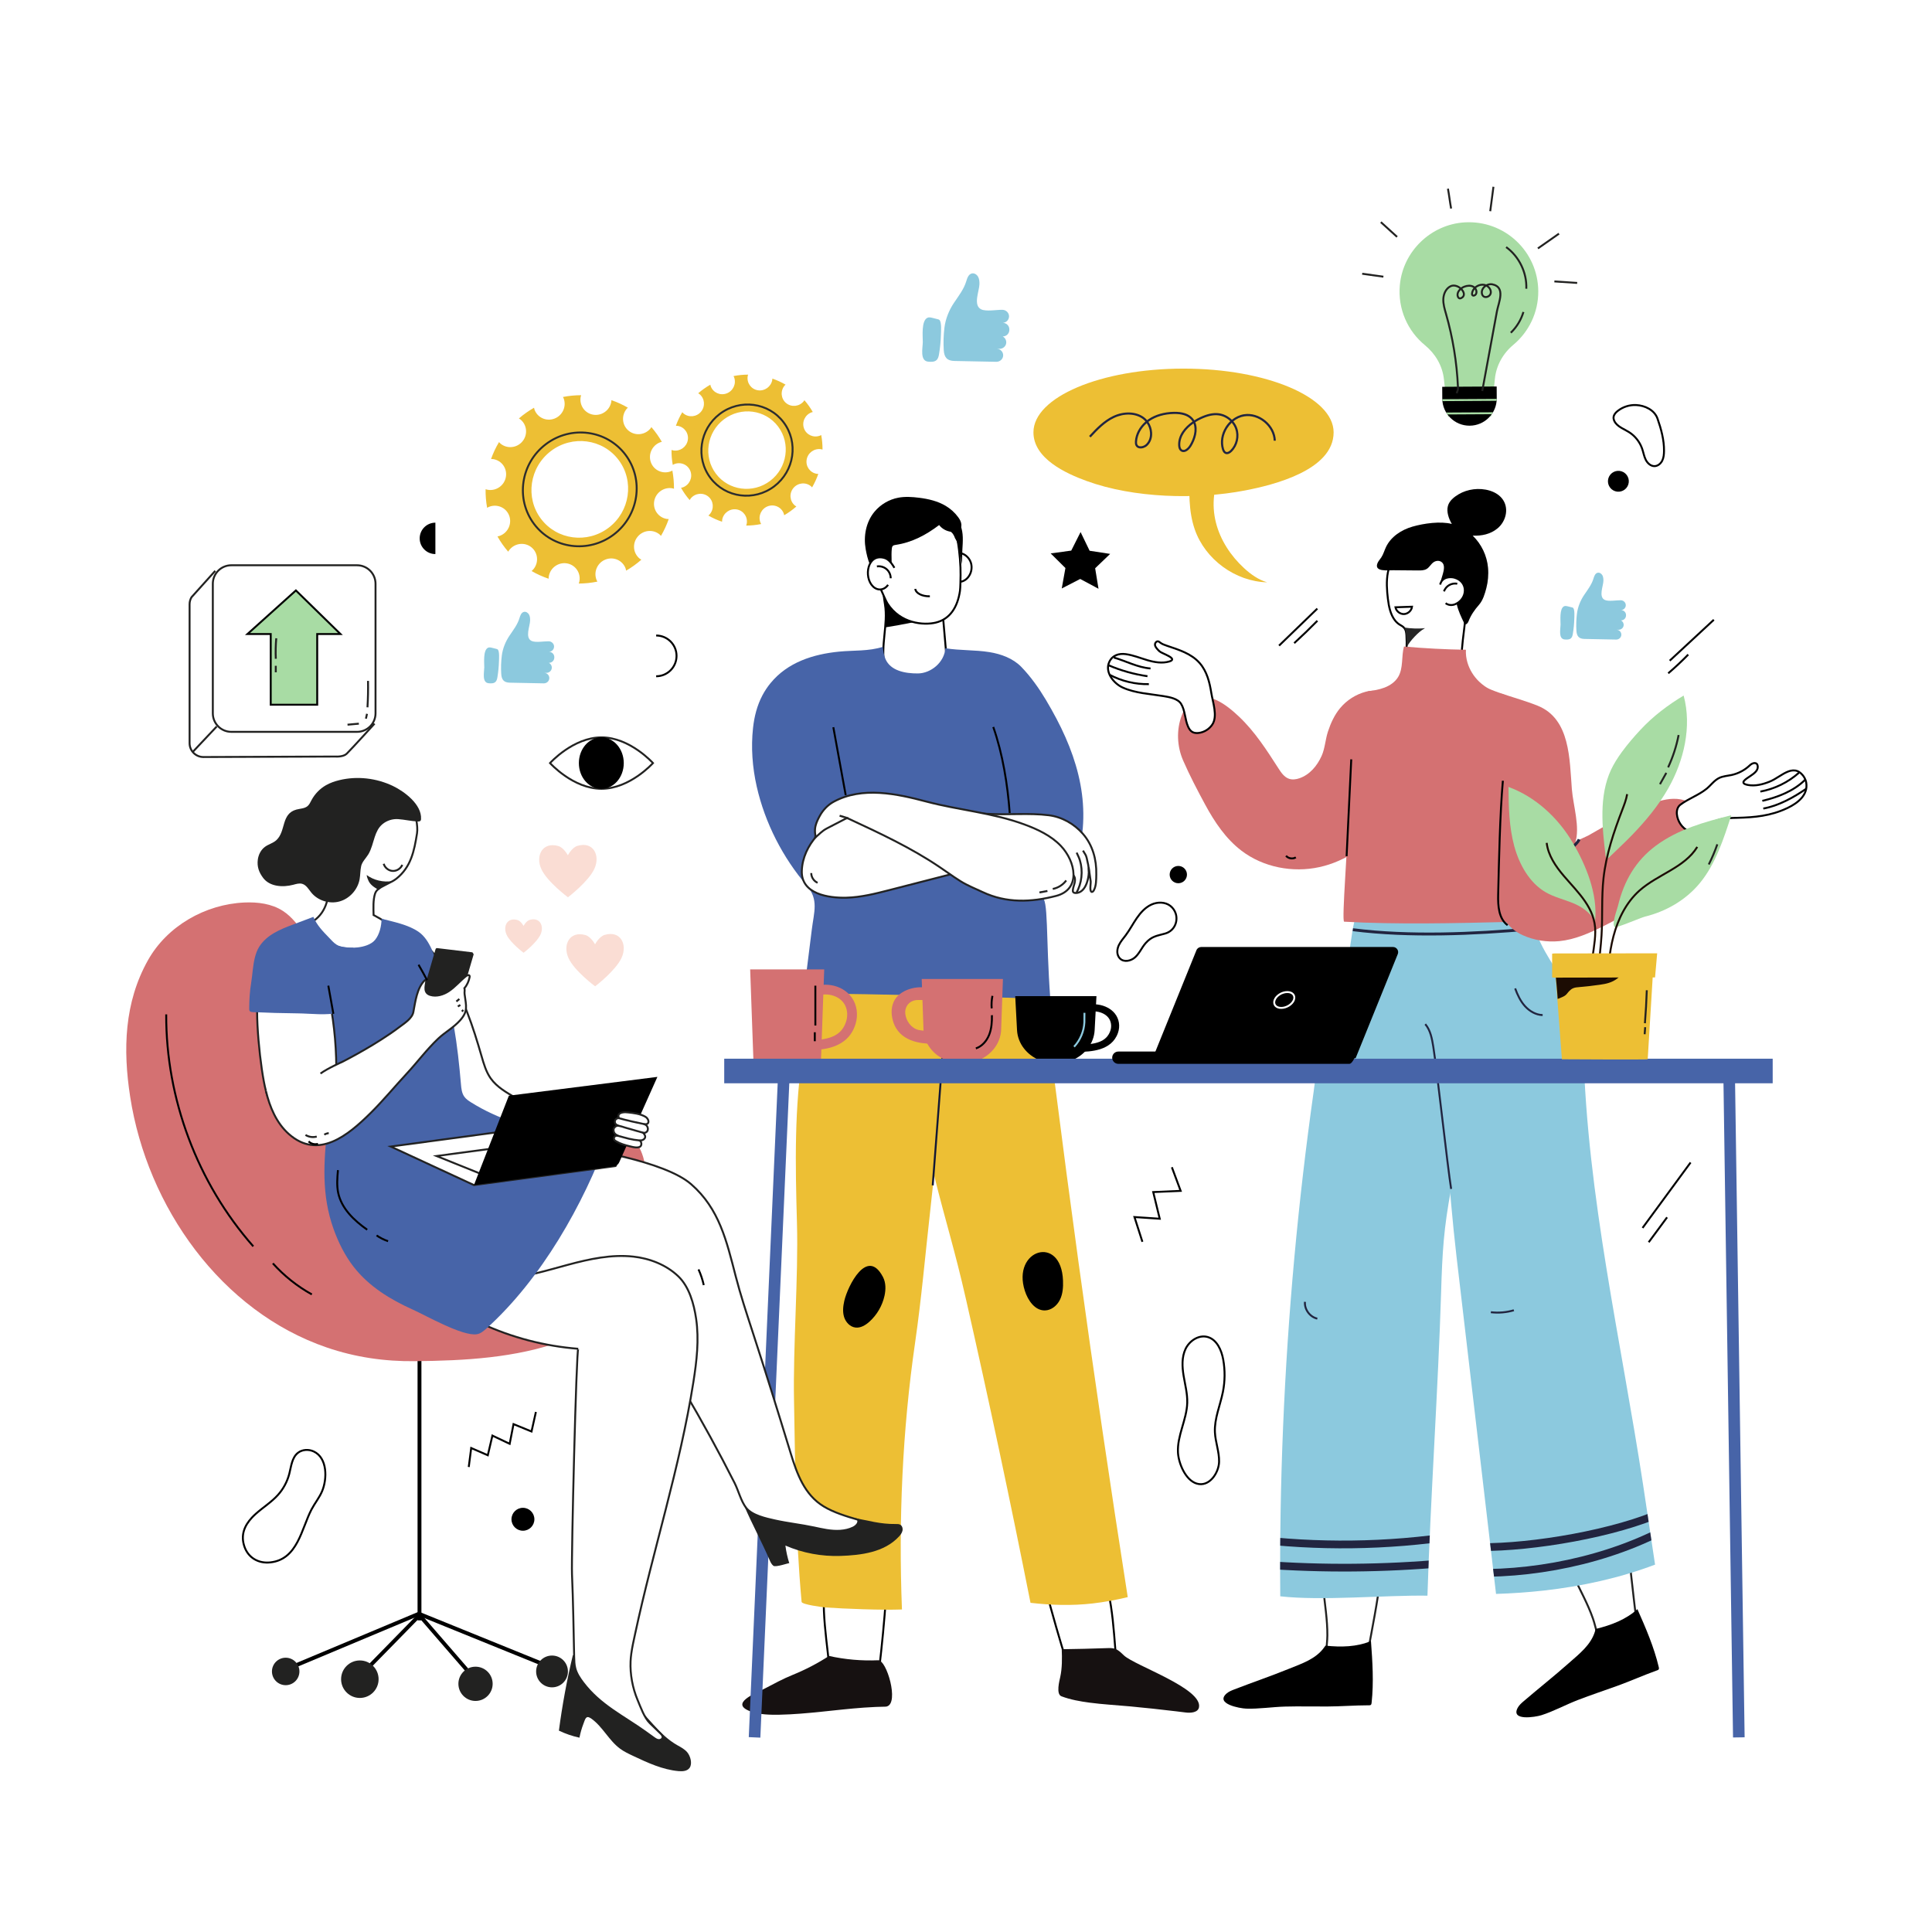 <svg xmlns="http://www.w3.org/2000/svg" xmlns:xlink="http://www.w3.org/1999/xlink" x="0px" y="0px" viewBox="0 0 500 500" style="enable-background:new 0 0 500 500;" xml:space="preserve"><g id="BACKGROUND">	<rect style="fill:#FFFFFF;" width="500" height="500"></rect></g><g id="OBJECTS">	<g>		<g>			<g>				<g>					<g>						<g>							<g>								<path style="fill:#EDBF34;" d="M162.492,105.506c-1.369-0.794-2.795-1.442-4.259-1.941c-0.01,0.141-0.006,0.28-0.031,0.422         c-0.382,2.194-2.466,3.689-4.655,3.34c-2.189-0.349-3.653-2.41-3.271-4.604c0.027-0.155,0.081-0.297,0.124-0.445         c-1.578,0.002-3.156,0.156-4.709,0.46c0.067,0.133,0.144,0.259,0.196,0.402c0.763,2.074-0.309,4.4-2.396,5.195         c-2.086,0.795-4.397-0.243-5.16-2.317c-0.06-0.163-0.089-0.328-0.126-0.493c-1.375,0.784-2.686,1.708-3.915,2.769         c0.141,0.088,0.285,0.168,0.416,0.276c1.704,1.399,1.93,3.932,0.505,5.657c-1.425,1.725-3.962,1.99-5.667,0.591         c-0.149-0.123-0.273-0.264-0.4-0.403c-0.84,1.407-1.526,2.872-2.06,4.373c0.189,0.003,0.378,0.002,0.57,0.033         c2.189,0.349,3.653,2.41,3.271,4.604c-0.382,2.194-2.466,3.689-4.655,3.34c-0.208-0.033-0.403-0.096-0.597-0.158         c-0.026,1.617,0.105,3.23,0.396,4.815c0.178-0.1,0.356-0.201,0.552-0.276c2.086-0.794,4.397,0.243,5.16,2.317         c0.763,2.074-0.309,4.4-2.396,5.195c-0.211,0.08-0.425,0.129-0.639,0.173c0.781,1.39,1.707,2.713,2.779,3.945         c0.108-0.182,0.218-0.363,0.358-0.532c1.425-1.725,3.962-1.99,5.666-0.591c1.704,1.399,1.931,3.932,0.506,5.657         c-0.146,0.176-0.309,0.326-0.476,0.472c1.414,0.822,2.891,1.485,4.406,1.992c0.003-0.21,0.009-0.421,0.046-0.635         c0.382-2.194,2.466-3.689,4.655-3.34c2.189,0.349,3.653,2.41,3.271,4.604c-0.037,0.215-0.104,0.417-0.173,0.618         c1.617-0.008,3.233-0.176,4.821-0.502c-0.094-0.172-0.191-0.344-0.26-0.534c-0.763-2.074,0.309-4.4,2.396-5.195         c2.087-0.795,4.397,0.243,5.16,2.317c0.069,0.189,0.108,0.382,0.147,0.574c1.381-0.801,2.697-1.745,3.928-2.828         c-0.153-0.094-0.308-0.182-0.45-0.298c-1.704-1.399-1.93-3.932-0.505-5.657c1.425-1.725,3.963-1.99,5.667-0.591         c0.139,0.114,0.252,0.246,0.371,0.374c0.819-1.401,1.487-2.858,2.005-4.35c-0.162-0.006-0.322-0.002-0.486-0.028         c-2.189-0.349-3.653-2.41-3.271-4.604c0.382-2.194,2.466-3.689,4.655-3.34c0.161,0.026,0.309,0.079,0.461,0.123         c0.012-1.579-0.128-3.153-0.419-4.701c-0.13,0.067-0.253,0.143-0.393,0.197c-2.086,0.795-4.397-0.243-5.16-2.317         c-0.763-2.074,0.309-4.4,2.396-5.195c0.143-0.054,0.288-0.079,0.433-0.117c-0.763-1.341-1.665-2.618-2.701-3.812         c-0.077,0.114-0.14,0.234-0.23,0.343c-1.425,1.725-3.962,1.99-5.667,0.59c-1.704-1.399-1.93-3.932-0.505-5.657         C162.274,105.701,162.387,105.609,162.492,105.506z M160.551,113.913c6.946,5.701,7.867,16.023,2.059,23.054         c-5.808,7.031-16.147,8.109-23.092,2.407s-7.867-16.023-2.059-23.054C143.267,109.289,153.606,108.211,160.551,113.913z"></path>							</g>							<path style="fill:#EDBF34;" d="M135.1,137.994c6.131,8.146,17.825,9.685,26.067,3.431c8.242-6.254,9.958-17.968,3.827-26.115        c-6.131-8.146-17.824-9.686-26.066-3.433C130.687,118.131,128.969,129.847,135.1,137.994z M142.578,116.726        c5.537-4.201,13.393-3.167,17.511,2.306c4.119,5.473,2.966,13.343-2.571,17.544c-5.537,4.201-13.393,3.168-17.512-2.305        C135.887,128.799,137.041,120.927,142.578,116.726z"></path>						</g>					</g>				</g>				<path style="fill:none;stroke:#2D2D2D;stroke-width:0.5;stroke-linecap:round;stroke-miterlimit:10;" d="M141.254,114.967     c6.518-4.946,15.765-3.728,20.614,2.715c4.849,6.442,3.491,15.707-3.027,20.653c-6.518,4.946-15.766,3.729-20.615-2.713     C133.378,129.179,134.736,119.913,141.254,114.967z"></path>			</g>			<g>				<g>					<g>						<g>							<g>								<path style="fill:#EDBF34;" d="M203.3,99.543c-1.098-0.636-2.241-1.156-3.413-1.556c-0.008,0.113-0.005,0.224-0.025,0.338         c-0.306,1.758-1.977,2.957-3.731,2.677c-1.754-0.28-2.928-1.932-2.621-3.69c0.021-0.124,0.065-0.238,0.099-0.356         c-1.265,0.002-2.529,0.125-3.774,0.369c0.054,0.106,0.115,0.207,0.157,0.322c0.612,1.663-0.248,3.526-1.92,4.163         c-1.672,0.637-3.524-0.195-4.136-1.857c-0.048-0.13-0.071-0.263-0.101-0.395c-1.102,0.628-2.153,1.369-3.138,2.219         c0.113,0.071,0.228,0.135,0.334,0.221c1.366,1.121,1.547,3.151,0.405,4.534c-1.142,1.383-3.176,1.595-4.542,0.473         c-0.12-0.098-0.219-0.212-0.32-0.323c-0.673,1.128-1.223,2.302-1.651,3.505c0.152,0.002,0.303,0.002,0.457,0.026         c1.754,0.28,2.928,1.932,2.622,3.69c-0.306,1.758-1.977,2.957-3.731,2.677c-0.167-0.027-0.323-0.077-0.479-0.127         c-0.021,1.296,0.084,2.589,0.318,3.86c0.142-0.081,0.285-0.161,0.442-0.221c1.672-0.637,3.524,0.195,4.136,1.857         c0.612,1.662-0.248,3.526-1.92,4.163c-0.169,0.064-0.341,0.104-0.512,0.138c0.626,1.114,1.368,2.174,2.228,3.162         c0.087-0.146,0.175-0.291,0.287-0.427c1.142-1.383,3.176-1.594,4.542-0.473c1.366,1.121,1.547,3.151,0.405,4.534         c-0.117,0.141-0.248,0.262-0.381,0.378c1.134,0.659,2.317,1.19,3.531,1.597c0.003-0.168,0.007-0.337,0.037-0.509         c0.306-1.758,1.977-2.957,3.731-2.677c1.754,0.28,2.928,1.932,2.622,3.69c-0.03,0.173-0.083,0.335-0.138,0.495         c1.296-0.007,2.591-0.141,3.864-0.402c-0.076-0.138-0.153-0.275-0.209-0.428c-0.612-1.663,0.248-3.527,1.92-4.163         c1.672-0.637,3.524,0.195,4.136,1.857c0.056,0.152,0.086,0.306,0.118,0.46c1.107-0.642,2.162-1.398,3.148-2.266         c-0.122-0.075-0.247-0.146-0.361-0.239c-1.366-1.121-1.547-3.151-0.405-4.534c1.142-1.383,3.176-1.595,4.542-0.473         c0.111,0.091,0.202,0.197,0.298,0.3c0.656-1.123,1.192-2.291,1.607-3.486c-0.13-0.005-0.258-0.001-0.39-0.022         c-1.754-0.28-2.928-1.932-2.622-3.69c0.306-1.758,1.977-2.957,3.731-2.677c0.129,0.021,0.247,0.063,0.37,0.098         c0.01-1.265-0.102-2.527-0.336-3.767c-0.104,0.053-0.203,0.115-0.315,0.158c-1.672,0.637-3.524-0.195-4.136-1.857         c-0.612-1.662,0.248-3.526,1.92-4.163c0.115-0.044,0.231-0.064,0.347-0.094c-0.612-1.075-1.335-2.098-2.165-3.055         c-0.061,0.092-0.113,0.188-0.184,0.275c-1.142,1.383-3.176,1.595-4.542,0.473c-1.366-1.121-1.547-3.151-0.405-4.534         C203.126,99.699,203.216,99.625,203.3,99.543z M201.745,106.281c5.567,4.57,6.305,12.842,1.65,18.477         c-4.655,5.635-12.942,6.499-18.508,1.929c-5.566-4.57-6.305-12.842-1.65-18.477         C187.892,102.575,196.178,101.711,201.745,106.281z"></path>							</g>							<path style="fill:#EDBF34;" d="M181.346,125.581c4.914,6.529,14.286,7.762,20.892,2.75        c6.605-5.012,7.982-14.401,3.068-20.931c-4.914-6.529-14.286-7.763-20.892-2.751        C177.809,109.662,176.432,119.052,181.346,125.581z M187.339,108.536c4.438-3.367,10.734-2.538,14.035,1.848        c3.301,4.387,2.377,10.694-2.061,14.062c-4.438,3.367-10.734,2.539-14.036-1.847        C181.977,118.212,182.902,111.903,187.339,108.536z"></path>						</g>					</g>				</g>				<path style="fill:none;stroke:#2D2D2D;stroke-width:0.5;stroke-linecap:round;stroke-miterlimit:10;" d="M186.278,107.126     c5.224-3.964,12.636-2.988,16.522,2.176c3.886,5.164,2.798,12.589-2.426,16.553c-5.224,3.964-12.636,2.989-16.523-2.175     C179.966,118.517,181.054,111.09,186.278,107.126z"></path>			</g>		</g>		<g>			<path style="fill:#FADDD4;" d="M156.464,241.957c-1.422,0.429-2.466,2.436-2.466,2.436s-1.053-1.99-2.477-2.395    c-4.122-1.173-5.964,2.544-4.385,5.974c1.522,3.309,6.886,7.291,6.886,7.291s5.346-4.071,6.854-7.405    C162.439,244.401,160.581,240.715,156.464,241.957z"></path>			<path style="fill:#FADDD4;" d="M137.071,238.074c-0.909,0.274-1.576,1.557-1.576,1.557s-0.673-1.272-1.583-1.531    c-2.634-0.75-3.811,1.626-2.803,3.818c0.973,2.115,4.4,4.659,4.4,4.659s3.416-2.601,4.38-4.732    C140.889,239.636,139.702,237.281,137.071,238.074z"></path>			<path style="fill:#FADDD4;" d="M149.429,218.911c-1.422,0.429-2.466,2.436-2.466,2.436s-1.053-1.99-2.477-2.395    c-4.122-1.173-5.964,2.544-4.385,5.974c1.522,3.31,6.886,7.291,6.886,7.291s5.346-4.071,6.854-7.405    C155.403,221.355,153.545,217.669,149.429,218.911z"></path>		</g>		<g>							<line style="fill:none;stroke:#000000;stroke-width:0.5;stroke-miterlimit:10;" x1="437.523" y1="300.851" x2="425.09" y2="317.785"></line>							<line style="fill:none;stroke:#000000;stroke-width:0.5;stroke-miterlimit:10;" x1="426.68" y1="321.49" x2="431.435" y2="315.047"></line>		</g>		<polyline style="fill:none;stroke:#000000;stroke-width:0.5;stroke-miterlimit:10;" points="121.312,379.659 121.947,374.749    126.244,376.62 127.436,371.533 131.904,373.658 132.898,368.56 137.559,370.47 138.69,365.415   "></polyline>		<g>			<path style="fill:none;stroke:#000000;stroke-width:0.5;stroke-miterlimit:10;" d="M304.274,236.432    c0.655,2.048-0.332,4.478-2.719,5.166c-2.096,0.605-3.446,0.64-5.097,2.52c-1.086,1.237-1.765,3.083-3.147,3.972    c-1.229,0.79-2.988,0.941-3.825-0.51c-0.52-0.901-0.367-2.06,0.082-2.998c0.449-0.939,1.158-1.722,1.78-2.557    c1.044-1.401,1.852-2.962,2.842-4.401c0.99-1.439,2.208-2.791,3.795-3.52c1.587-0.729,3.603-0.719,4.958,0.383    C303.601,235.025,304.041,235.704,304.274,236.432z"></path>			<path d="M307.186,226.343c0,1.236-1.002,2.239-2.239,2.239s-2.239-1.002-2.239-2.239c0-1.236,1.002-2.239,2.239-2.239    S307.186,225.106,307.186,226.343z"></path>		</g>		<circle cx="135.333" cy="393.187" r="2.966"></circle>		<path d="M420.877,126.322c-0.977,1.128-2.683,1.251-3.811,0.274c-1.128-0.977-1.25-2.683-0.274-3.811   c0.977-1.128,2.683-1.25,3.811-0.274C421.731,123.488,421.854,125.194,420.877,126.322z"></path>		<path d="M112.677,143.393c-2.244,0-4.063-1.819-4.063-4.063c0-2.244,1.819-4.063,4.063-4.063"></path>		<path style="fill:none;stroke:#000000;stroke-width:0.5;stroke-miterlimit:10;" d="M169.816,164.471   c2.912,0,5.273,2.361,5.273,5.273c0,2.912-2.361,5.273-5.273,5.273"></path>		<polyline style="fill:none;stroke:#000000;stroke-width:0.5;stroke-miterlimit:10;" points="295.654,321.375 293.599,314.97    300.135,315.407 298.454,308.506 305.551,308.196 303.279,302.081   "></polyline>		<path style="fill:none;stroke:#000000;stroke-width:0.5;stroke-miterlimit:10;" d="M65.192,392.76   c0.324-0.349,0.675-0.688,1.047-1.019c1.868-1.661,4.03-3,5.7-4.86c1.394-1.553,2.408-3.444,2.929-5.465   c0.499-1.936,0.671-4.193,2.243-5.428c1.135-0.892,2.793-0.962,4.096-0.343c3.56,1.69,3.479,7.086,2.165,10.245   c-0.701,1.686-1.895,3.118-2.744,4.734c-2.61,4.969-3.56,12.948-10.667,13.722c-3.035,0.33-5.691-1.154-6.702-4.079   C62.239,397.311,63.235,394.866,65.192,392.76z"></path>		<path style="fill:none;stroke:#000000;stroke-width:0.5;stroke-miterlimit:10;" d="M304.86,375.937   c-0.248-4.387,2.274-8.514,2.398-12.907c0.066-2.349-0.557-4.655-0.941-6.974c-0.384-2.319-0.508-4.797,0.489-6.925   c0.997-2.128,3.417-3.74,5.686-3.127c2.432,0.657,3.634,3.393,4.078,5.873c0.493,2.756,0.465,5.604-0.083,8.35   c-0.699,3.498-2.237,6.893-2.066,10.456c0.123,2.565,1.134,5.047,1.077,7.615c-0.064,2.915-2.579,6.669-5.835,5.638   C306.763,383.019,305.014,378.663,304.86,375.937z"></path>		<g>			<g>				<path style="fill:#EDBF34;" d="M345.139,111.888c0-9.108-17.39-16.492-38.842-16.492c-21.452,0-38.842,7.383-38.842,16.491     c0,6.812,8.426,10.649,13.758,12.592c12.164,4.433,28.346,4.89,41.026,2.447C329.453,125.538,345.139,121.716,345.139,111.888z"></path>				<path style="fill:#222540;" d="M317.523,117.539c-0.13,0-0.256-0.022-0.378-0.067c-0.418-0.153-0.715-0.545-0.91-1.197     c-0.551-1.851-0.216-3.947,0.918-5.75c0.359-0.571,0.779-1.082,1.245-1.523c-0.847-0.832-1.963-1.389-3.154-1.516     c-1.278-0.138-2.669,0.168-4.382,0.959c-0.51,0.235-1.024,0.513-1.523,0.83c0.844,1.974,0.058,4.493-1.033,6.26     c-0.365,0.591-1.014,1.278-1.74,1.431c-0.357,0.075-0.7,0.009-0.991-0.192c-0.422-0.291-0.649-0.815-0.674-1.557     c-0.087-2.564,1.638-4.685,3.724-6.129c-0.114-0.191-0.248-0.373-0.404-0.546c-0.889-0.98-2.387-1.45-4.429-1.411     c-2.425,0.053-4.58,0.672-6.233,1.788c-0.12,0.081-0.237,0.165-0.352,0.251c0.549,0.805,0.896,1.779,0.961,2.774     c0.089,1.364-0.348,2.575-1.232,3.41c-0.548,0.518-1.367,0.791-2.042,0.683c-0.454-0.074-0.802-0.313-1.004-0.691     c-0.199-0.372-0.198-0.804-0.174-1.138c0.136-1.907,1.136-3.767,2.726-5.132c-0.223-0.261-0.471-0.493-0.742-0.689     c-1.892-1.369-4.787-1.458-7.378-0.228c-2.342,1.113-4.205,3.02-6.064,5.042l-0.406-0.374c1.897-2.064,3.802-4.011,6.233-5.167     c2.77-1.316,5.886-1.207,7.939,0.279c0.31,0.224,0.594,0.491,0.848,0.79c0.123-0.092,0.249-0.182,0.377-0.269     c1.741-1.177,3.999-1.828,6.53-1.883c2.215-0.043,3.849,0.487,4.85,1.592c0.176,0.194,0.327,0.399,0.456,0.612     c0.507-0.32,1.028-0.601,1.544-0.839c1.808-0.835,3.293-1.153,4.673-1.007c1.327,0.142,2.572,0.768,3.51,1.701     c0.923-0.752,1.996-1.25,3.125-1.43c1.906-0.307,3.94,0.3,5.582,1.66c1.64,1.359,2.611,3.246,2.665,5.176l-0.552,0.015     c-0.049-1.771-0.948-3.508-2.465-4.766c-1.519-1.258-3.393-1.819-5.142-1.54c-1.023,0.164-1.996,0.614-2.838,1.293     c0.434,0.52,0.781,1.114,1.008,1.759c0.734,2.08,0.178,4.524-1.383,6.081C318.382,117.316,317.936,117.539,317.523,117.539z      M318.773,109.409c-0.431,0.409-0.819,0.882-1.152,1.411c-1.049,1.669-1.362,3.6-0.857,5.298     c0.141,0.474,0.328,0.747,0.571,0.836c0.414,0.151,0.898-0.27,1.087-0.459c1.413-1.41,1.916-3.623,1.253-5.506     C319.471,110.411,319.161,109.877,318.773,109.409z M308.871,109.589c-1.924,1.349-3.496,3.292-3.417,5.61     c0.013,0.383,0.099,0.889,0.435,1.121c0.168,0.116,0.353,0.15,0.564,0.106c0.52-0.11,1.069-0.672,1.383-1.181     C308.832,113.632,309.569,111.356,308.871,109.589z M296.778,109.52c-1.464,1.268-2.384,2.98-2.509,4.73     c-0.019,0.276-0.021,0.591,0.11,0.838c0.12,0.224,0.324,0.36,0.605,0.406c0.495,0.081,1.158-0.146,1.573-0.539     c0.762-0.72,1.138-1.776,1.06-2.973C297.561,111.1,297.258,110.236,296.778,109.52z"></path>			</g>			<path style="fill:#EDBF34;" d="M307.92,122c-0.195,5.053-0.371,10.244,1.287,15.022c2.695,7.768,10.499,13.472,18.718,13.682    c-2.251-0.667-4.219-2.068-5.948-3.657c-3.464-3.183-6.164-7.278-7.307-11.842c-1.143-4.564-0.645-9.595,1.74-13.65"></path>		</g>		<g>			<path style="fill:#FFFFFF;stroke:#000000;stroke-width:0.5;stroke-miterlimit:10;" d="M276.129,430.411    c0.111,0.356,0.232,0.729,0.518,1c0.32,0.303,0.785,0.421,1.223,0.521c3.79,0.872,7.618,1.556,11.461,2.047    c-1.216-9.761-0.821-19.787-4.703-29.116c-0.573-1.377-1.258-2.759-2.364-3.855c-1.826-1.809-4.66-2.606-7.207-2.3    c-2.02,0.243-6.024,1.669-6.581,3.684c-0.609,2.205,1.66,6.993,2.27,9.297C272.403,417.953,274.198,424.196,276.129,430.411z"></path>			<path style="fill:#161111;" d="M304.354,442.884c-4.042-0.488-8.09-0.92-12.147-1.295c-3.424-0.317-6.861-0.494-10.271-0.95    c-2.417-0.324-4.919-0.764-7.232-1.638c-1.463-0.552-0.524-4.027-0.313-4.997c0.504-2.309,0.483-4.836,0.387-7.187    c3.894-0.065,7.793-0.133,11.677-0.283c0.722-0.028,1.464-0.053,2.145,0.187c0.905,0.318,1.584,1.057,2.286,1.71    c2.843,2.647,20.386,8.536,19.409,13.435c-0.268,1.344-2.111,1.494-3.47,1.323C306.002,443.085,305.178,442.984,304.354,442.884z    "></path>			<path style="fill:#FFFFFF;stroke:#000000;stroke-width:0.5;stroke-miterlimit:10;" d="M227.536,431.91    c-0.042,0.352-0.091,0.722-0.326,0.986c-0.262,0.296-0.706,0.404-1.126,0.496c-3.636,0.796-7.346,1.403-11.108,1.819    c-0.679-9.697-3.028-19.69-0.946-28.906c0.307-1.361,0.726-2.724,1.623-3.794c1.481-1.767,4.171-2.506,6.788-2.152    c2.075,0.281,6.373,1.777,7.324,3.796c1.041,2.208-0.305,6.933-0.469,9.215C228.852,419.575,228.265,425.757,227.536,431.91z"></path>			<g id="XMLID_1_">				<g id="XMLID_2_">					<path id="XMLID_8_" style="fill:#FFFFFF;stroke:#000000;stroke-width:0.5;stroke-miterlimit:10;" d="M228.873,155.376      c0.048,0.336,0.1,0.672,0.154,1.007c0.845,5.192-1.159,10.612-0.125,15.984c0.732,3.805,3.975,11.371,8.646,11.867      c1.19,0.126,2.382-1.451,3.037-2.255c2.168-2.66,3.91-5.794,4.283-9.206c0.18-1.651,0.037-3.317-0.107-4.972      c-0.207-2.38-0.413-4.759-0.62-7.139c-0.097-1.117-0.194-2.237-0.428-3.334c-0.421-1.98-1.299-3.878-2.644-5.391      c-2.778-3.124-6.831-3.374-10.757-3.448c-0.444-0.008-0.915,0.002-1.289,0.242c-0.719,0.463-0.723,1.494-0.644,2.345      C228.514,152.519,228.668,153.952,228.873,155.376z"></path>					<path d="M238.029,160.614c-2.477,0.746-8.949,1.754-8.949,1.754c0.057-1.272,0.251-3.615,0.139-4.884      c-0.015-0.17-0.166-1.255-0.317-2.216c-0.129-0.821-0.256-1.551-0.298-1.54c0.568-0.15,1.173-0.419,1.616-0.813      c0.273-0.243,0.462-0.568,0.74-0.822c1.766-1.617,4.367-1.988,6.57-1.113c1.289,0.512,2.39,1.411,3.236,2.501      c0.509,0.654,0.928,1.376,1.269,2.13c0.359,0.792,0.84,1.821,0.894,2.698c0.001,0.009,0.031,0.236,0.081,0.614      C241.368,159.536,239.71,160.108,238.029,160.614z"></path>					<g id="XMLID_4_">						<path id="XMLID_7_" style="fill:#FFFFFF;stroke:#000000;stroke-width:0.5;stroke-miterlimit:10;" d="M246.006,144.983       c1.016-3.152,4.521-1.855,5.287,0.739c0.393,1.33,0.031,2.855-0.917,3.867c-0.691,0.738-1.765,1.205-2.732,0.906"></path>						<path id="XMLID_6_" style="fill:#FFFFFF;stroke:#000000;stroke-width:0.5;stroke-miterlimit:10;" d="M245.483,133.842       c-1.972-1.053-7.307,2.708-9.537,2.988c-2.194,0.487-5.615,1.042-7.161,2.657c-3.272,3.42-2.666,9.361-0.605,13.528       c0.345,0.698,1.062,2.475,1.476,3.134c3.305,5.257,9.428,5.724,12.501,4.981c3.672-0.887,5.665-3.951,6.286-8.24       c0.112-0.77,0.139-3.282,0.152-4.061C248.669,144.051,247.559,134.949,245.483,133.842z"></path>						<path id="XMLID_5_" d="M244.771,130.933c-2.056-1.234-4.451-1.811-6.944-2.118c-1.771-0.218-3.579-0.341-5.333-0.014       c-2.409,0.45-4.645,1.771-6.202,3.664c-2.198,2.673-2.849,6.305-2.258,9.648c0.42,2.374,1.318,6.088,3.803,7.151       c1.522,0.651,2.532,0.07,2.789-1.525c0.298-1.852-0.039-3.829,0.173-5.724c0.028-0.249,0.064-0.515,0.233-0.7       c0.191-0.21,0.496-0.258,0.777-0.299c4.223-0.623,7.867-2.576,11.236-5.132c0.685,0.88,1.702,1.494,2.8,1.692       c0.604,0.109,1.552,0.182,2.108-0.103c0.616-0.317,0.911-1.074,0.848-1.764c-0.063-0.69-0.42-1.319-0.832-1.875       C247.05,132.593,245.968,131.652,244.771,130.933z"></path>						<path d="M243.742,133.919c1.792-1.362,4.154,0.391,4.836,2.043c0.795,1.926,0.61,4.182,0.486,6.212       c-0.073,1.188-0.006,2.596-0.16,3.843c-0.086-0.753-0.181-1.504-0.309-2.25c-0.232-1.355-0.579-3.187-1.446-4.496       c-0.241-0.752-0.675-1.46-1.361-1.839c-0.502-0.277-1.094-0.362-1.584-0.66c-0.428-0.26-0.756-0.681-0.904-1.159       C243.117,135.02,243.247,134.295,243.742,133.919z"></path>						<path id="XMLID_10_" style="fill:#FFFFFF;stroke:#000000;stroke-width:0.5;stroke-miterlimit:10;" d="M229.829,151.355       c-0.984,1.419-2.684,1.608-3.904,0.419c-2.481-2.418-1.443-8.625,2.95-7.376c1.197,0.34,1.953,1.487,2.602,2.549"></path>					</g>				</g>				<path style="fill:#EDBF34;" d="M206.253,316.507c-0.421-15.162-0.738-29.803,1.658-44.873     c1.027-6.46,6.366-28.743,14.466-29.956c0.494-0.074,0.881-0.032,1.23,0.052c0.424-2.267,1.293-4.396,2.505-6.344     c3.533-5.678,9.945-9.823,16.506-11.376c7.278-1.723,16.151-0.734,19.352,7.655c1.639,4.296,1.258,8.665,3.212,12.82     c5.52,11.735,6.228,23.385,7.871,36.308c1.941,15.264,3.958,30.519,6.05,45.763c3.976,28.966,8.235,57.893,12.757,86.779     c-3.006,0.724-6.047,1.292-9.123,1.64c-5.345,0.605-10.713,0.453-16.042-0.168c-5.208-26.266-10.77-52.461-16.702-78.572     c-2.969-13.067-5.188-19.721-8.257-32.13c-0.328,3.182-0.67,6.362-1.028,9.539c-1.267,11.264-2.247,22.558-3.873,33.778     c-3.3,22.766-4.315,45.992-3.409,69.107c-5.038,0.205-14.997-0.182-19.821-0.526c-0.721-0.052-6.088-0.76-6.149-1.435     c-1.643-18.2-1.579-32.828-1.96-51.941C205.211,348.258,206.644,330.595,206.253,316.507z"></path>				<path style="fill:#FFFFFF;stroke:#000000;stroke-width:0.5;stroke-miterlimit:10;" d="M236.871,152.406     c0.144,1.121,1.782,1.969,3.775,1.911"></path>				<path style="fill:#4764A8;" d="M197.303,179.973c0.584-1.111,1.285-2.178,2.121-3.195c4.413-5.374,10.998-7.469,17.697-8.134     c3.807-0.378,7.673-0.062,11.353-1.243c0.107,1.071,0.258,2.154,0.681,3.144c1.31,3.065,5.105,3.767,8.394,3.742     c3.333-0.025,6.853-2.83,7.111-6.528c3.774,0.624,7.648,0.4,11.424,1.014c2.989,0.486,6.079,1.607,8.229,3.82     c2.425,2.496,4.567,5.528,6.354,8.513c0.501,0.837,0.984,1.683,1.461,2.528c7.121,12.627,10.725,25.677,6.302,39.752     c-0.947,3.014-2.235,6.21-4.951,7.824c-1.186,0.704-2.556,1.015-3.938,1.008c1.872,0.009,1.08,10.16,2.281,26.353     c-21.257-0.752-42.523-1.254-63.792-1.505c0.688-5.505,1.377-11.01,2.065-16.514c0.568-4.547,1.801-7.739-1.232-11.278     c-6.286-7.333-10.884-16.268-13.025-25.722c-1.119-4.943-1.509-10.12-0.954-15.164     C195.213,185.387,195.942,182.56,197.303,179.973z"></path>				<path style="fill:#FFFFFF;stroke:#222221;stroke-width:0.5;stroke-miterlimit:10;" d="M246.097,218.085     c-1.809-1.598-3.553-3.192-5.246-4.913c-1.451-1.475-3.003-3.09-4.891-4.02c-5.488-0.209-11.054-0.208-16.221,1.58     c-6.138,2.125-12.013,7.82-12.232,14.666c-0.192,6.013,6.957,7.038,11.497,6.927c3.841-0.093,7.601-1.056,11.322-2.013     c6.75-1.736,13.5-3.472,20.249-5.208c0.881-0.227,1.766-0.435,2.652-0.643C250.805,222.39,248.485,220.194,246.097,218.085z"></path>				<path style="fill:#FFFFFF;stroke:#222221;stroke-width:0.5;stroke-miterlimit:10;" d="M280.252,215.792     c-2.25-2.577-5.426-4.382-8.836-4.808c-5.121-0.64-10.572-0.047-15.757-0.356c-5.996-0.357-11.994-0.709-17.995-0.975     c0.983,0.757,1.892,1.619,2.769,2.493c1.742,1.736,3.452,3.44,5.309,5.055c2.961,2.574,5.793,5.316,8.807,7.831     c3.284-0.736,6.582-1.392,9.861-2.074c3.017-0.627,6.235-0.925,8.697-0.217c1.664,0.479,2.916,1.383,3.936,2.764     c0.389,0.527,1.01,1.135,1.143,1.792c0.202,0.997-0.491,2.125-0.533,3.132c-0.005,0.134-0.002,0.276,0.062,0.394     c0.132,0.244,0.457,0.295,0.734,0.289c2.768-0.063,3.566-4.465,3.298-6.647c0.148,1.201,0.379,2.393,0.521,3.593     c0.071,0.607-0.317,2.294,0.163,2.719c0.201,0.178,0.496-0.073,0.625-0.308c0.678-1.229,0.638-2.807,0.665-4.177     C283.798,222.433,282.787,218.696,280.252,215.792z"></path>				<path style="fill:#FFFFFF;stroke:#222221;stroke-width:0.5;stroke-miterlimit:10;" d="M281.803,225.599     c-0.013-1.301-0.288-2.304-0.57-3.565c-0.193-0.867-0.536-1.116-0.949-1.902"></path>				<path style="fill:#FFFFFF;stroke:#222221;stroke-width:0.5;stroke-miterlimit:10;" d="M278.529,231.153     c1.446-2.549,1.796-5.697,0.947-8.501c-0.257-0.85-0.498-1.174-0.842-1.992"></path>				<path style="fill:#FFFFFF;stroke:#222221;stroke-width:0.5;stroke-miterlimit:10;" d="M246.994,227.025     c0.524,0.352,1.053,0.697,1.589,1.031c1.85,1.152,3.79,1.908,5.747,2.825c6.184,2.897,12.518,2.633,18.945,0.993     c6.635-1.694,5.063-8.995,1.257-12.973c-2.556-2.672-6.017-4.282-9.487-5.559c-8.235-3.029-16.839-3.659-25.241-5.882     c-7.7-2.037-16.636-3.992-24.052,0.031c-1.52,0.825-2.752,2.129-3.586,3.637c-0.438,0.792-0.847,1.627-1.079,2.505     c-0.164,0.621-0.192,1.164-0.166,1.793c0.019,0.459,0.197,0.907,0.044,1.353c1.109-0.917,1.735-1.713,3.057-2.399     c1.566-0.813,3.132-1.625,4.699-2.438c0.163-0.085,0.335-0.171,0.518-0.169c0.157,0.002,0.304,0.07,0.446,0.136     c8.016,3.73,16.071,7.482,23.399,12.429C244.395,225.222,245.681,226.144,246.994,227.025z"></path>				<path style="fill:none;stroke:#222221;stroke-width:0.5;stroke-miterlimit:10;" d="M219.542,211.774     c-0.75-0.225-1.5-0.449-2.25-0.674"></path>				<path style="fill:#FFFFFF;stroke:#222221;stroke-width:0.5;stroke-miterlimit:10;" d="M209.952,225.944     c-0.012,1.061,0.665,2.097,1.64,2.514"></path>				<path style="fill:#FFFFFF;stroke:#222221;stroke-width:0.5;stroke-miterlimit:10;" d="M275.937,227.861     c-0.837,1.128-2.105,1.928-3.483,2.198"></path>				<path style="fill:#FFFFFF;stroke:#222221;stroke-width:0.5;stroke-miterlimit:10;" d="M271.074,230.583     c-0.689,0.127-1.377,0.254-2.065,0.381"></path>			</g>			<path style="fill:#161111;" d="M229.543,441.62c-0.091,0.027-0.192,0.043-0.291,0.06c-0.778,0.01-1.557,0.034-2.335,0.065    c-0.199,0.002-0.395,0.01-0.587,0.026c-0.93,0.043-1.859,0.094-2.788,0.161c-7.242,0.52-14.649,1.696-21.795,1.835    c-2.497,0.048-5.124-0.017-7.388-0.817c-5.846-2.067,1.279-4.778,3.596-5.976c2.435-1.259,4.546-2.444,7.145-3.497    c3.296-1.336,6.466-2.984,9.451-4.917c4.17,0.924,8.46,1.299,12.727,1.111C229.467,429.576,232.723,440.693,229.543,441.62z"></path>			<path style="fill:none;stroke:#000000;stroke-width:0.5;stroke-miterlimit:10;" d="M261.312,210.4    c-0.544-7.355-1.809-15.298-4.255-22.256"></path>			<path style="fill:none;stroke:#000000;stroke-width:0.5;stroke-miterlimit:10;" d="M218.87,205.797    c-1.069-5.864-2.137-11.728-3.206-17.592"></path>			<path style="fill:none;stroke:#131834;stroke-width:0.5;stroke-miterlimit:10;" d="M241.388,306.774    c0.874-11.433,1.748-22.867,2.622-34.3"></path>			<path style="fill:#FFFFFF;stroke:#000000;stroke-width:0.5;stroke-miterlimit:10;" d="M226.943,146.589    c0.881-0.139,1.818,0.126,2.495,0.707c0.677,0.581,1.081,1.467,1.077,2.359"></path>			<path d="M265.232,334.071c0.796,2.463,2.579,5.102,5.168,5.069c1.683-0.021,3.175-1.259,3.916-2.77    c0.741-1.511,0.852-3.252,0.79-4.934C274.663,319.336,261.782,323.394,265.232,334.071z"></path>			<path d="M218.508,336.645c-0.315,1.377-0.477,2.838-0.059,4.187c0.418,1.349,1.531,2.557,2.932,2.732    c1.34,0.167,2.619-0.608,3.623-1.511c1.951-1.755,3.335-4.129,3.902-6.691c0.359-1.621,0.378-3.392-0.39-4.864    C224.426,322.651,219.372,332.866,218.508,336.645z"></path>		</g>		<g>			<g>				<path style="fill:#D47172;" d="M209.023,271.813l-0.067-2.521c5.411-0.146,8.787-1.006,10.033-4.965     c0.518-1.647,0.28-3.459-0.621-4.728c-0.804-1.132-2.156-1.918-3.709-2.156c-1.432-0.219-3.029,0.016-4.618,0.678l-0.971-2.329     c2.018-0.841,4.081-1.133,5.972-0.842c2.225,0.342,4.187,1.504,5.383,3.188c1.37,1.929,1.733,4.526,0.971,6.947     C219.366,271.534,212.638,271.716,209.023,271.813z"></path>			</g>			<polygon style="fill:#D47172;" points="212.467,274.403 194.983,274.403 194.142,250.882 213.307,250.882    "></polygon>							<line style="fill:#5F76E8;stroke:#000000;stroke-width:0.5;stroke-miterlimit:10;" x1="211.015" y1="255.092" x2="211.015" y2="265.405"></line>			<path style="fill:#5F76E8;stroke:#000000;stroke-width:0.5;stroke-miterlimit:10;" d="M210.869,267.143c0,0.774,0,1.549,0,2.323"></path>		</g>		<g>			<g>				<path d="M279.162,272.237l-0.055-1.833c4.443-0.106,7.214-0.731,8.237-3.61c0.426-1.198,0.23-2.515-0.51-3.438     c-0.66-0.823-1.77-1.394-3.046-1.568c-1.176-0.159-2.486,0.011-3.792,0.493l-0.797-1.694c1.657-0.611,3.35-0.824,4.903-0.613     c1.827,0.248,3.437,1.093,4.419,2.318c1.125,1.403,1.423,3.291,0.797,5.051C287.654,272.034,282.13,272.166,279.162,272.237z"></path>			</g>			<path d="M262.74,257.798l0.465,8.788c0.185,3.495,2.546,6.442,5.862,7.816h8.368c3.316-1.374,5.677-4.321,5.862-7.816    l0.465-8.788H262.74z"></path>			<path style="fill:none;stroke:#8CC9DE;stroke-width:0.5;stroke-miterlimit:10;" d="M280.656,262.114    c-0.045,0.816,0.019,1.635-0.019,2.452c-0.107,2.337-1.071,4.625-2.668,6.335"></path>		</g>		<g>			<g>				<path style="fill:#D47172;" d="M241.261,270.153c0,0-0.041-3.357-0.041-3.357c0.004,0.292-3.247-0.18-3.53-0.249     c-1.858-0.459-3.23-2.332-3.405-4.243c-0.165-1.808,1.008-3.244,2.756-3.473c0.332-0.044,3.481-0.149,3.347,0.35     c0.047-0.177,0.835-3.115,0.835-3.115c-2.979-1.329-7.813-0.257-9.591,2.561c-1.062,1.683-1.073,3.745-0.528,5.609     C232.675,269.609,238.293,270.068,241.261,270.153z"></path>			</g>			<path style="fill:#D47172;" d="M259.559,253.357l-0.465,13.229c-0.185,3.495-2.546,6.442-5.862,7.816h-8.368    c-3.316-1.374-5.677-4.321-5.862-7.816l-0.465-13.229H259.559z"></path>			<path style="fill:none;stroke:#000000;stroke-width:0.5;stroke-miterlimit:10;" d="M252.548,271.328    c1.622-0.536,2.835-1.967,3.458-3.557c0.623-1.591,0.728-3.335,0.703-5.043"></path>			<path style="fill:none;stroke:#000000;stroke-width:0.5;stroke-miterlimit:10;" d="M256.839,257.729    c-0.214,1.061-0.278,2.153-0.19,3.232"></path>		</g>		<g>			<path style="fill:#FFFFFF;stroke:#222221;stroke-width:0.5;stroke-miterlimit:10;" d="M342.471,411.079    c-0.534-5.864-0.629-11.926,1.353-17.471c0.766-2.143,1.891-4.245,3.703-5.622s4.427-1.871,6.401-0.737    c1.93,1.109,2.809,3.425,3.183,5.619c1.367,8.007,0.292,8.647-0.105,16.76c-0.152,3.107-2.214,13.622-2.77,16.682    c-0.575,3.162-2.375,6.677-5.665,7.678c-2.387,0.727-4.544,0.11-5.154-2.406c-0.636-2.621,0.079-5.644,0.102-8.305    C343.556,419.204,342.84,415.129,342.471,411.079z"></path>			<path d="M317.413,438.295c0.569-0.508,1.292-0.792,1.998-1.066c4.693-1.818,9.46-3.435,14.124-5.332    c3.363-1.368,7.029-2.523,9.208-5.62c0.103-0.146,0.194-0.275,0.277-0.386c4.019,0.427,8.171,0.35,11.781-1.203    c0.397,5.33,0.748,10.689,0.169,16c-0.022,0.2-0.058,0.423-0.22,0.543c-0.128,0.095-0.301,0.099-0.46,0.099    c-0.079,0-0.157,0-0.236,0c-3.524,0.01-7.026,0.29-10.555,0.309c-3.641,0.019-7.282-0.074-10.923,0.021    c-3.312,0.087-6.86,0.654-10.104,0.529C320.826,442.127,314.439,440.954,317.413,438.295z"></path>			<path style="fill:#FFFFFF;stroke:#222221;stroke-width:0.5;stroke-miterlimit:10;" d="M407.174,407.767    c-2.473-5.344-4.6-11.021-4.596-16.91c0.002-2.276,0.355-4.634,1.599-6.54c1.244-1.906,3.541-3.25,5.781-2.845    c2.19,0.396,3.796,2.282,4.886,4.223c3.978,7.082,3.021,0.344,5.372,8.119c0.901,2.977,2.652,21.276,3.156,24.345    c0.521,3.172,0.007,7.086-2.755,9.135c-2.004,1.487-4.243,1.63-5.663-0.534c-1.48-2.255-1.822-5.343-2.694-7.856    C410.925,415.055,408.882,411.457,407.174,407.767z"></path>			<path style="fill:#8CC9DE;" d="M375.535,307.745c1.108-5.974,0.033-11.578,1.429-17.703c3.644-15.99,1.231-29.401-3.265-45.342    c-1.111-3.939-2.664-7.896-5.537-10.812c-2.873-2.916-7.327-4.574-11.178-3.188c-6.793,2.444-6.69,9.214-7.686,14.956    c-1.121,6.458-4.481,12.028-6.3,18.238c-1.738,5.932-2.157,12.449-3.026,18.603c-2.017,14.276-3.683,28.601-4.997,42.959    c-2.668,29.138-3.888,58.408-3.648,87.666c10.82,1.225,27.208-0.331,38.096-0.164c0.72-23.868,2.805-54.414,3.525-78.282    C373.272,323.837,373.638,317.972,375.535,307.745z"></path>			<g>				<path style="fill:#8CC9DE;" d="M399.536,411.635c9.803-1.1,19.552-3.218,28.793-6.71c-1.02-6.882-2.043-13.764-3.094-20.642     c-5.722-37.449-14.459-74.661-15.455-112.545c-0.171-6.486-2.698-13.629-6.085-19.166c-3.43-5.605-7.291-10.923-7.343-17.784     c-0.011-1.379-0.064-3.042-1.259-3.732c-0.529-0.305-1.168-0.331-1.778-0.349c-5.375-0.158-12.456-1.37-17.297,1.663     c-2.961,1.855-9.058,8.201-9.512,11.55c-0.343,2.529,0.338,5.071,0.974,7.543c5.112,19.845,6.253,39.93,8.076,60.106     c0.412,4.555,0.858,9.114,1.393,13.677c3.408,29.086,6.816,58.172,10.224,87.258     C391.302,412.372,395.428,412.095,399.536,411.635z"></path>				<path style="fill:none;stroke:#222540;stroke-width:0.75;stroke-miterlimit:10;" d="M350.123,240.606     c14.654,1.856,31.275,1.124,45.988-0.18"></path>			</g>			<g>				<path style="fill:#D47172;" d="M389.981,238.606c-13.236,0.331-28.893,0.676-42.112-0.074     c-0.732-0.042,1.129-21.71,0.812-23.806c-1.149-7.597-2.804-15.431-2.618-23.118c0.136-5.633,3.054-9.888,8.38-12.012     c2.346-0.935,5.19-0.134,7.695,0.223c1.072,0.153,2.352-1.046,3.464-0.942c1.401,0.131,2.8,0.286,4.186,0.51     c2.885,0.467,5.81,0.874,8.769,0.608c0.301-0.027,2.684-0.495,2.993-0.52c3.652-0.286,12.067,1.395,15.141,3.484     c6.552,4.453,3.852,16.903,3.777,23.709c-0.116,10.557-0.619,21.11-1.507,31.63     C395.969,238.429,392.975,238.531,389.981,238.606z"></path>				<path style="fill:#D47172;" d="M342.033,195.63c-1.169,2.586-3.07,4.868-5.758,5.789c-0.859,0.294-1.811,0.422-2.671,0.131     c-1.233-0.417-2.029-1.585-2.733-2.68c-3.038-4.73-6.125-9.551-10.24-13.434c-3.012-2.842-8.357-7.257-12.549-3.728     c-1.065,0.897-1.761,2.161-2.254,3.463c-1.409,3.723-1.226,7.989,0.358,11.628c1.675,3.848,3.69,7.698,5.698,11.41     c2.438,4.506,5.361,8.88,9.442,11.978c5.63,4.275,13.209,5.729,20.116,4.223c6.907-1.506,13.079-5.849,17.167-11.617     c4.088-5.768,6.129-12.883,6.138-19.953c0.003-2.697-0.292-5.444-1.382-7.911c-1.765-3.995-5.32-7.11-9.841-5.928     c-2.599,0.679-4.975,2.188-6.695,4.253c-1.479,1.775-2.441,3.901-3.158,6.08C343.005,191.36,342.892,193.73,342.033,195.63z"></path>				<path style="fill:#D47172;" d="M392.663,180.796c1.778,0.566,3.55,1.148,5.279,1.841c8.494,3.406,8.237,13.939,8.856,21.623     c0.34,4.23,2.176,9.798,0.878,13.838c0.171-0.534,2.814-1.553,3.363-1.865c5.33-3.025,10.715-6.295,16.541-8.326     c2.383-0.831,4.932-1.492,7.412-1.024c4.44,0.838,5.453,5.049,6.388,8.853c1.623,6.604-5.358,11.267-10.207,14.518     c-5.185,3.476-10.591,6.623-16.174,9.415c-3.627,1.813-7.414,3.501-11.449,3.897c-3.212,0.315-6.504-0.218-9.453-1.531     c-8.342-3.715-8.781-15.916-9.977-23.768c-1.02-6.699-1.671-13.216-1.918-19.981c-0.103-2.822,0.459-5.208,0.773-8.014     c0.248-2.221,0.268-4.459,0.491-6.682c0.213-2.124-0.042-4.106-0.222-6.249C386.253,178.812,389.467,179.779,392.663,180.796z"></path>				<path style="fill:#FFFFFF;stroke:#000000;stroke-width:0.5;stroke-miterlimit:10;" d="M361.064,160.612     c0.393,0.487,0.867,0.899,1.442,1.207c1.157,0.62,1.385,1.294,1.473,2.586c0.16,2.344,0.016,4.632-0.154,6.941     c4.822-0.792,9.802-0.042,14.673-0.374c-0.158-0.926-0.22-1.909-0.145-2.965c0.421-5.928,2.486-14.239-0.165-19.851     c-3.751-7.938-16.955-10.641-19.004-0.008c-0.434,2.253-0.267,4.576,0.004,6.854     C359.421,156.971,359.868,159.133,361.064,160.612z"></path>				<path style="fill:#D47172;" d="M379.776,171.468c-0.316-1.073-0.459-2.191-0.396-3.311c-5.353-0.084-10.702-0.363-16.035-0.835     c-0.708,2.608-0.119,5.589-1.52,7.899c-0.784,1.293-2.108,2.187-3.519,2.73c-1.411,0.543-2.921,0.77-4.416,0.993     c0.303-0.046,1.967,1.75,2.202,2.034c0.526,0.637,0.903,1.214,1.592,1.736c1.397,1.058,3.03,1.767,4.633,2.446     c3.377,1.431,7.072,2.12,10.738,1.954c3.13-0.142,6.226-0.907,9.076-2.204c2.557-1.164,4.825-2.669,7.259-3.961     c0.517-0.274,0.422-1.035-0.148-1.167c-2.393-0.555-4.656-1.674-6.427-3.365C381.399,175.066,380.326,173.337,379.776,171.468z"></path>				<path d="M389.026,129.43c-1.554-2.423-4.999-3.14-7.676-2.802c-1.369,0.173-2.705,0.603-3.894,1.312     c-1.147,0.684-2.38,1.66-2.741,3.008c-0.412,1.537,0.238,3.323,1.015,4.651c-2.956-0.765-7.265-0.146-10.168,0.688     c-2.868,0.824-5.602,2.605-6.876,5.303c-0.418,0.886-0.674,1.853-1.211,2.673c-0.335,0.511-0.777,0.962-1,1.53     c-0.897,2.286,2.819,1.774,4.091,1.785c2.142,0.019,4.284,0.038,6.425,0.057c0.781,0.007,1.612,0.001,2.273-0.416     c0.687-0.433,1.065-1.236,1.729-1.703c0.538-0.379,1.282-0.497,1.867-0.196c1.776,0.914,0.195,3.858,0.001,5.191     c-0.023,0.158-0.037,0.331,0.046,0.468c0.108,0.177,0.335,0.229,0.536,0.28c1.183,0.302,2.219,1.137,2.765,2.229     c0.46,0.919,0.572,1.966,0.809,2.966c0.393,1.662,1.137,3.217,1.875,4.757c0.05,0.105,0.104,0.214,0.197,0.285     c0.371,0.278,0.797-0.265,0.963-0.698c0.621-1.619,1.573-2.969,2.705-4.264c1.037-1.186,1.527-2.85,1.924-4.39     c0.412-1.598,0.582-3.413,0.426-5.188c-0.277-3.16-1.712-6.153-3.975-8.33c2.306,0.096,4.597-0.355,6.446-1.893     C389.652,135.005,390.553,131.812,389.026,129.43z"></path>				<path style="fill:#D7AA95;" d="M398.69,297.865c0.001-0.142,0.002-0.284,0.004-0.427"></path>				<path style="fill:#262626;" d="M367.052,162.658c-0.321,0.004-0.642,0.001-0.963-0.009c-0.938-0.029-1.874-0.114-2.801-0.257     c0.094,0.015,0.246,0.328,0.287,0.405c0.079,0.149,0.116,0.285,0.145,0.446c0.07,0.389,0.138,0.763,0.166,1.159     c0.073,1.04,0.124,2.082,0.152,3.124c0.265-0.477,0.524-0.923,0.858-1.357c0.37-0.481,0.765-0.943,1.184-1.383     c0.804-0.843,1.683-1.665,2.719-2.223c-0.191-0.011-0.403,0.042-0.598,0.054c-0.234,0.014-0.469,0.025-0.703,0.032     C367.348,162.653,367.2,162.656,367.052,162.658z"></path>				<path style="fill:#FFFFFF;stroke:#000000;stroke-width:0.5;stroke-miterlimit:10;" d="M372.711,151.29     c0.483-2.023,2.655-2.096,3.744-1.775c3.612,1.067,3.375,5.429,0.184,6.839c-0.81,0.358-1.825,0.307-2.51-0.254"></path>				<path style="fill:#FFFFFF;stroke:#000000;stroke-width:0.5;stroke-miterlimit:10;" d="M361.139,157.165     c0.198,1.005,1.189,1.79,2.212,1.755c1.023-0.036,1.957-0.888,2.084-1.904L361.139,157.165z"></path>				<path style="fill:#FFFFFF;stroke:#000000;stroke-width:0.5;stroke-miterlimit:10;" d="M462.733,209.044     c2.515-1.225,5.232-3.294,4.72-6.469c-0.147-0.912-0.632-1.757-1.312-2.382c-0.292-0.269-0.622-0.501-0.993-0.643     c-0.723-0.278-1.545-0.19-2.271,0.079c-1.74,0.646-3.157,1.959-4.92,2.667c-1.757,0.705-3.686,1.202-5.584,0.854     c-2.486-0.454-0.464-1.576,0.645-2.339c0.763-0.525,1.915-1.28,1.888-2.342c-0.035-1.368-1.286-1.141-2.038-0.42     c-1.317,1.263-2.992,2.15-4.777,2.53c-1.068,0.227-2.193,0.283-3.174,0.761c-1.291,0.628-2.142,1.887-3.255,2.793     c-2.029,1.65-4.643,2.525-6.748,4.099c-1.559,1.166-0.966,3.702,0.04,5.119c1.039,1.465,2.839,2.587,4.416,1.529     c1.857-1.246,3.94-2.392,6.14-2.873c1.333-0.291,2.706-0.325,4.07-0.357c4.538-0.108,8.672-0.499,12.867-2.47     C462.542,209.137,462.638,209.091,462.733,209.044z"></path>				<path style="fill:#FFFFFF;stroke:#000000;stroke-width:0.5;stroke-miterlimit:10;" d="M310.478,171.611     c-2.205-2.518-5.462-3.457-8.505-4.499c-0.608-0.208-1.229-0.423-1.735-0.819c-0.147-0.115-0.289-0.247-0.468-0.297     c-0.478-0.134-0.919,0.428-0.859,0.92c0.075,0.616,0.755,1.256,1.189,1.666c0.587,0.555,4.989,1.877,2.517,2.61     c-1.85,0.548-3.846,0.201-5.696-0.346c-1.85-0.547-3.655-1.294-5.567-1.555c-1.813-0.248-3.488,0.305-4.287,2.044     c-1.209,2.63,1.182,5.556,3.467,6.592c3.268,1.481,7.025,1.641,10.516,2.217c1.515,0.25,3.732,0.603,4.61,2.006     c1.058,1.689,0.991,4.053,1.803,5.875c0.241,0.54,0.561,1.077,1.067,1.384c0.496,0.301,1.109,0.343,1.685,0.275     c1.435-0.17,2.776-1.008,3.559-2.223c1.387-2.153,0.091-5.739-0.291-8.13C313.045,176.579,312.359,173.76,310.478,171.611z"></path>				<path style="fill:#FFFFFF;stroke:#000000;stroke-width:0.5;stroke-miterlimit:10;" d="M377.138,151.068     c-0.708-0.134-1.462-0.007-2.087,0.352s-1.114,0.947-1.355,1.626"></path>				<path style="fill:#FFFFFF;stroke:#000000;stroke-width:0.5;stroke-miterlimit:10;" d="M465.586,199.964     c-2.806,2.502-6.31,4.215-10.008,4.891"></path>				<path style="fill:#FFFFFF;stroke:#000000;stroke-width:0.5;stroke-miterlimit:10;" d="M467.141,201.829     c-2.969,2.909-7.006,4.48-11.052,5.43"></path>				<path style="fill:#FFFFFF;stroke:#000000;stroke-width:0.5;stroke-miterlimit:10;" d="M467.481,204.103     c-3.283,2.269-7.213,4.452-11.143,5.145"></path>				<path style="fill:#FFFFFF;stroke:#000000;stroke-width:0.5;stroke-miterlimit:10;" d="M297.755,172.995     c-3.32-0.241-6.342-1.924-9.542-2.842c-0.11-0.032-0.294,0.042-0.217,0.126"></path>				<path style="fill:#FFFFFF;stroke:#000000;stroke-width:0.5;stroke-miterlimit:10;" d="M287.186,174.645     c3.102,1.644,6.626,2.481,10.136,2.409"></path>				<path style="fill:#FFFFFF;stroke:#000000;stroke-width:0.5;stroke-miterlimit:10;" d="M286.876,172.161     c3.22,1.383,6.621,2.342,10.089,2.843"></path>			</g>			<path style="fill:none;stroke:#222540;stroke-width:0.5;stroke-miterlimit:10;" d="M375.552,307.694    c-0.918-5.685-3.696-31.093-4.614-36.779c-0.336-2.079-0.722-4.271-2.083-5.879"></path>			<path style="fill:none;stroke:#222540;stroke-width:0.5;stroke-miterlimit:10;" d="M392.121,255.805    c0.601,1.651,1.36,3.277,2.536,4.583c1.176,1.305,2.819,2.267,4.575,2.315"></path>			<path style="fill:none;stroke:#222540;stroke-width:0.75;stroke-miterlimit:10;" d="M354.801,254.903    c0.225,0.017,0.245,0.342,0.18,0.558c-0.484,1.608-1.793,2.865-3.274,3.657c-1.481,0.792-3.138,1.181-4.774,1.562"></path>			<path style="fill:none;stroke:#222540;stroke-width:0.75;stroke-miterlimit:10;" d="M408.685,217.237    c-0.454,0.983-1.374,1.651-2.134,2.423c-0.76,0.771-1.414,1.846-1.118,2.887"></path>			<path style="fill:none;stroke:#222540;stroke-width:0.75;stroke-miterlimit:10;" d="M365.321,167.563"></path>			<path d="M392.798,441.941c0.37-0.672,0.961-1.184,1.541-1.681c3.849-3.305,7.836-6.445,11.631-9.814    c2.736-2.429,5.832-4.761,6.863-8.418c0.049-0.173,0.092-0.325,0.133-0.458c3.962-0.961,7.881-2.442,10.79-5.13    c2.167,4.886,4.3,9.815,5.534,15.014c0.046,0.196,0.087,0.418-0.027,0.586c-0.09,0.133-0.252,0.195-0.404,0.249    c-0.075,0.027-0.15,0.053-0.224,0.08c-3.345,1.205-6.579,2.657-9.926,3.872c-3.453,1.253-6.945,2.4-10.372,3.725    c-3.118,1.205-6.299,2.943-9.424,3.927C397.328,444.392,390.865,445.454,392.798,441.941z"></path>			<path style="fill:none;stroke:#000000;stroke-width:0.5;stroke-miterlimit:10;" d="M390.164,239.444    c-2.308-1.692-2.512-5.007-2.443-7.867c0.212-8.729,0.455-20.822,1.221-29.52"></path>			<path style="fill:none;stroke:#000000;stroke-width:0.5;stroke-miterlimit:10;" d="M348.5,221.579    c0.424-8.834,0.778-16.228,1.202-25.062"></path>			<path style="fill:none;stroke:#222540;stroke-width:0.5;stroke-miterlimit:10;" d="M337.721,336.914    c-0.171,1.958,1.28,3.928,3.2,4.345"></path>			<path style="fill:none;stroke:#222540;stroke-width:0.5;stroke-miterlimit:10;" d="M385.833,339.6    c1.992,0.236,4.032,0.063,5.955-0.506"></path>			<g>				<defs>					<path id="SVGID_1_" d="M375.535,307.745c1.108-5.974,0.033-11.578,1.429-17.703c3.644-15.99,1.231-29.401-3.265-45.342      c-1.111-3.939-2.664-7.896-5.537-10.812c-2.873-2.916-7.327-4.574-11.178-3.188c-6.793,2.444-6.69,9.214-7.686,14.956      c-1.121,6.458-4.481,12.028-6.3,18.238c-1.738,5.932-2.157,12.449-3.026,18.603c-2.017,14.276-3.683,28.601-4.997,42.959      c-2.668,29.138-3.888,58.408-3.648,87.666c10.82,1.225,27.208-0.331,38.096-0.164c0.72-23.868,2.805-54.414,3.525-78.282      C373.272,323.837,373.638,317.972,375.535,307.745z"></path>				</defs>				<clipPath id="SVGID_00000093145375300577734050000002114908358262764933_">					<use xlink:href="#SVGID_1_" style="overflow:visible;"></use>				</clipPath>									<path style="clip-path:url(#SVGID_00000093145375300577734050000002114908358262764933_);fill:none;stroke:#222540;stroke-width:2;stroke-miterlimit:10;" d="     M326.689,404.931c15.727,1.158,31.55,1.024,47.255-0.401"></path>									<path style="clip-path:url(#SVGID_00000093145375300577734050000002114908358262764933_);fill:none;stroke:#222540;stroke-width:2;stroke-miterlimit:10;" d="     M376.687,397.492c-17.715,2.707-35.807,2.933-53.584,0.669"></path>			</g>			<g>				<defs>					<path id="SVGID_00000121246382198813886970000014529752823141662139_" d="M399.536,411.635c9.803-1.1,19.552-3.218,28.793-6.71      c-1.02-6.882-2.043-13.764-3.094-20.642c-5.722-37.449-14.459-74.661-15.455-112.545c-0.171-6.486-2.698-13.629-6.085-19.166      c-3.43-5.605-7.291-10.923-7.343-17.784c-0.011-1.379-0.064-3.042-1.259-3.732c-0.529-0.305-1.168-0.331-1.778-0.349      c-5.375-0.158-12.456-1.37-17.297,1.663c-2.961,1.855-9.058,8.201-9.512,11.55c-0.343,2.529,0.338,5.071,0.974,7.543      c5.112,19.845,6.253,39.93,8.076,60.106c0.412,4.555,0.858,9.114,1.393,13.677c3.408,29.086,6.816,58.172,10.224,87.258      C391.302,412.372,395.428,412.095,399.536,411.635z"></path>				</defs>				<clipPath id="SVGID_00000134937442775347713560000017498077026408279716_">					<use xlink:href="#SVGID_00000121246382198813886970000014529752823141662139_" style="overflow:visible;"></use>				</clipPath>									<path style="clip-path:url(#SVGID_00000134937442775347713560000017498077026408279716_);fill:none;stroke:#222540;stroke-width:2;stroke-miterlimit:10;" d="     M381.503,407.064c18.194,0.332,38.438-4.33,53.94-13.859"></path>									<path style="clip-path:url(#SVGID_00000134937442775347713560000017498077026408279716_);fill:none;stroke:#222540;stroke-width:2;stroke-miterlimit:10;" d="     M383.126,400.391c13.509,0.111,35.152-3.564,47.431-9.198"></path>			</g>		</g>		<path style="fill:#FFFFFF;stroke:#222221;stroke-width:0.5;stroke-miterlimit:10;" d="M137.255,332.092   c1.336-0.751,2.672-1.502,4.007-2.254"></path>		<path style="fill:#FFFFFF;stroke:#222221;stroke-width:0.5;stroke-miterlimit:10;" d="M165.061,321.497   c0.282,1.21-0.007,2.54-0.767,3.523"></path>		<g>							<line style="fill:none;stroke:#4764A8;stroke-width:3;stroke-miterlimit:10;" x1="447.51" y1="278.478" x2="450.007" y2="449.634"></line>							<line style="fill:none;stroke:#4764A8;stroke-width:3;stroke-miterlimit:10;" x1="202.849" y1="278.478" x2="195.279" y2="449.634"></line>			<rect x="187.43" y="273.991" style="fill:#4764A8;" width="271.341" height="6.362"></rect>		</g>		<g>			<g>				<g>					<g>						<line style="fill:none;stroke:#000000;stroke-miterlimit:10;" x1="108.564" y1="331.721" x2="108.564" y2="419.353"></line>						<polyline style="fill:none;stroke:#000000;stroke-miterlimit:10;" points="123.148,434.86 108.564,418.021 92.08,434.86              "></polyline>						<polyline style="fill:none;stroke:#000000;stroke-miterlimit:10;" points="144.542,432.304 108.4,417.635 73.409,432.304              "></polyline>						<path style="fill:#222221;" d="M138.749,432.569c0,2.272,1.842,4.114,4.114,4.114c2.272,0,4.114-1.842,4.114-4.114       c0-2.272-1.842-4.114-4.114-4.114C140.591,428.455,138.749,430.297,138.749,432.569z"></path>						<path style="fill:#222221;" d="M70.382,432.569c0,1.963,1.591,3.554,3.554,3.554c1.963,0,3.554-1.591,3.554-3.554       c0-1.963-1.591-3.554-3.554-3.554C71.974,429.015,70.382,430.606,70.382,432.569z"></path>						<path style="fill:#222221;" d="M88.274,434.574c0,2.68,2.173,4.853,4.853,4.853c2.68,0,4.853-2.173,4.853-4.853       c0-2.68-2.173-4.853-4.853-4.853C90.447,429.721,88.274,431.893,88.274,434.574z"></path>						<path style="fill:#222221;" d="M118.633,435.77c0,2.448,1.985,4.433,4.433,4.433c2.448,0,4.433-1.985,4.433-4.433       c0-2.449-1.985-4.433-4.433-4.433C120.617,431.337,118.633,433.322,118.633,435.77z"></path>					</g>					<path style="fill:#D47172;" d="M164.26,324.945c1.971-5.989,2.943-12.313,2.996-18.606c0.039-4.572-0.716-9.774-4.478-12.372      c-2.164-1.494-4.909-1.802-7.531-2.015c-13.969-1.134-28.794-1.056-40.774-8.329c-6.147-3.732-11.023-9.146-15.244-14.896      c-2.142-2.918-4.128-5.946-6.097-8.982c-1.754-2.704-4.929-3.97-7.008-6.548c-2.794-3.466-4.577-7.541-7.147-11.173      c-1.651-2.333-3.361-4.723-5.758-6.277c-2.903-1.882-6.519-2.334-9.975-2.18c-10.1,0.451-19.977,6.054-24.961,14.951      c-6.128,10.938-6.488,23.089-4.598,35.308c4.42,28.565,23.555,55.566,50.908,64.912c7.4,2.529,14.92,3.613,22.732,3.535      c12.969-0.13,26.166-0.83,38.361-5.245c3.651-1.322,6.806-2.282,9.336-5.267c2.731-3.221,4.993-6.827,6.788-10.646      C162.752,329.111,163.568,327.049,164.26,324.945z"></path>					<path style="fill:#222221;" d="M204.263,404.556c-0.039-0.126-3.519,1.14-4.125,0.661c-0.492-0.389-0.758-0.99-1.005-1.567      c-1.893-4.411-4.585-9.411-6.479-13.822c1.093-0.035,2.904,2.102,4.124,2.435c1.39,0.379,2.911,0.365,4.339,0.349      c4.785-0.051,9.38-1.865,14.249-1.076c1.418,0.23,4.186,1.037,5.601,1.29c3.787,0.676,6.725,1.638,10.896,1.588      c0.379-0.005,0.777-0.01,1.109,0.173c0.527,0.289,0.719,0.988,0.585,1.574c-0.134,0.586-0.524,1.078-0.933,1.518      c-3.798,4.087-9.802,4.807-15.085,4.992c-4.879,0.171-9.799-0.74-14.279-2.686      C203.458,401.536,203.798,403.065,204.263,404.556z"></path>					<path style="fill:#222221;" d="M152.89,444.681c-1.265-0.817-1.417,0.179-1.902,1.444c-0.446,1.162-0.788,2.364-1.023,3.586      c-1.836-0.399-3.626-1.013-5.321-1.824c0.862-6.572,2.068-13.1,3.613-19.546c0.024-0.097,5.417,2.996,5.892,3.334      c1.809,1.288,3.49,2.75,5.059,4.32c1.54,1.542,3.151,2.863,4.618,4.487c1.776,1.965,3.552,3.931,5.328,5.896      c1.902,2.104,3.762,3.954,6.238,5.339c0.89,0.498,1.816,0.996,2.464,1.766c0.803,0.954,1.389,2.911,0.618,4.029      c-0.594,0.863-1.824,0.948-2.868,0.854c-4.14-0.371-7.999-2.169-11.76-3.94c-1.154-0.543-2.316-1.091-3.345-1.844      c-2.906-2.124-4.51-5.683-7.434-7.782C153.005,444.758,152.946,444.717,152.89,444.681z"></path>					<path style="fill:#FFFFFF;stroke:#222221;stroke-width:0.5;stroke-miterlimit:10;" d="M210.648,395.306      c-3.338-0.713-6.72-1.066-10.062-1.808c-2.305-0.512-5.938-1.282-7.484-3.273c-1.348-1.737-1.99-4.459-2.997-6.448      c-8.172-16.141-17.388-31.754-27.57-46.708c-0.712-1.045-1.454-2.113-2.507-2.813c-1.408-0.936-3.178-1.092-4.865-1.206      c-8.013-0.54-16.043-1.677-23.89-3.377c-6.941-1.504-14.435-3.37-20.388-7.418c-2.272-1.545-5.164-3.885-4.793-6.938      c0.822-6.777,5.535-9.177,9.424-13.927c3.403-4.156,8.758-8.62,11.132-7.662c5.488,2.215,10.348,1.785,16.231,2.435      c8.998,0.994,29.18,4.369,35.993,10.31c7.3,6.366,9.16,14.668,11.531,23.834c1.262,4.88,2.759,9.427,4.316,14.211      c3.42,10.507,6.698,21.06,9.925,31.628c1.622,5.309,3.566,10.698,8.512,13.704c2.639,1.604,5.939,2.592,8.889,3.454      c0.363,0.807-0.462,1.646-1.258,2.031c-2.096,1.014-4.549,0.988-6.849,0.625C212.833,395.785,211.741,395.539,210.648,395.306z      "></path>					<path style="fill:#FFFFFF;stroke:#222221;stroke-width:0.5;stroke-miterlimit:10;" d="M115.585,251.373      c4.335,6.642,6.829,14.295,9.028,21.916c0.581,2.012,1.165,4.073,2.372,5.784c1.608,2.279,4.139,3.691,6.548,5.096      c5.926,3.456,11.618,7.311,17.027,11.531c0.368,0.287,0.753,0.601,0.902,1.044c0.326,0.972-0.629,1.88-1.528,2.374      c-6.625,3.642-14.956,0.953-21.434-2.945c-8.532-5.133-15.968-12.49-19.849-21.659c-2.635-6.224-3.551-13.018-4.443-19.717      c-0.355-2.671-2.216-12.325,1.531-12.55C109.239,242.039,113.983,248.918,115.585,251.373z"></path>					<path style="fill:#FFFFFF;stroke:#222221;stroke-width:0.5;stroke-miterlimit:10;" d="M114.7,335.88      c-1.877-2.04-3.895-4.912-4.759-7.558c-1.27-3.886,2.863-0.68,4.554-0.002c1.679,0.673,3.398,1.232,5.158,1.654      c3.515,0.842,7.158,1.159,10.765,0.913c5.678-0.386,11.165-2.115,16.662-3.589c5.497-1.474,11.187-2.712,16.844-2.086      c4.238,0.469,8.508,2.117,11.618,5.095c2.84,2.72,4.049,7.155,4.613,10.971c0.802,5.432,0.15,10.969-0.705,16.393      c-3.489,22.15-10.439,43.483-15.096,65.232c-0.361,1.684-0.75,3.371-0.979,5.076c-0.089,0.665-0.154,1.332-0.183,2.003      c-0.144,3.308,0.514,6.874,1.8,9.929c0.794,1.886,1.761,4.663,3.193,6.048c0.91,0.881,1.821,1.762,2.731,2.643      c0.289,0.28,0.602,0.62,0.563,1.021c-0.046,0.467-0.581,0.757-1.048,0.711c-0.467-0.046-0.872-0.33-1.253-0.604      c-0.697-0.501-1.395-1.003-2.092-1.504c-5.785-4.158-11.714-6.863-16.184-12.762c-0.857-1.131-1.662-2.341-2.019-3.714      c-0.246-0.948-0.27-1.937-0.291-2.917c-0.16-7.166-0.253-14.285-0.559-21.437c-0.197-4.6,1.128-58.364,1.616-58.333      c-8.649-0.67-17.175-2.894-25.05-6.533C120.966,340.85,117.409,338.824,114.7,335.88z"></path>					<g>						<defs>							<path id="SVGID_00000165223753877478904310000007577485979658916777_" d="M95.239,260.496        c3.136,1.009,6.605,0.72,9.238-1.373c2.467-1.962,3.777-5.088,3.83-8.201c0.07-4.143-2.021-7.619-5.269-10.067        c-2.007-1.513-4.134-2.867-6.355-4.046c-0.041-1.715-0.157-3.912,0.385-5.56c0.413-1.255,1.819-1.751,2.874-2.342        c0.88-0.493,1.82-0.851,2.619-1.484c3.803-3.015,4.642-7.19,5.365-11.768c0.295-1.865-0.418-5.285-1.27-6.97        c-0.833-1.65-1.589-1.22-3.311-1.892c-3.091-1.206-6.957-2.026-10.283-1.486c-2.325,0.377-4.404,2.6-5.611,4.55        c-2.798,4.52-3.155,10.49-2.563,15.644c0.451,3.928,0.472,8.312-2.08,11.332c-2.38,2.817-6.394,3.695-9.088,6.213        c-6.952,6.497-2.59,19.542,7.479,18.336c3.166-0.379,7.196-2.779,10.24-2.142C92.746,259.514,93.963,260.105,95.239,260.496z        "></path>						</defs>						<use xlink:href="#SVGID_00000165223753877478904310000007577485979658916777_" style="overflow:visible;fill:#FFFFFF;"></use>						<clipPath id="SVGID_00000003825703885585438510000011719931668606323113_">							<use xlink:href="#SVGID_00000165223753877478904310000007577485979658916777_" style="overflow:visible;"></use>						</clipPath>													<use xlink:href="#SVGID_00000165223753877478904310000007577485979658916777_" style="overflow:visible;fill:none;stroke:#222221;stroke-width:0.5;stroke-miterlimit:10;"></use>					</g>					<path style="fill:#4764A8;" d="M79.189,240.755c1.789,1.636,4.079,2.604,6.356,3.437c2.208,0.809,4.651,1.253,7.012,0.996      c1.532-0.167,3.503-0.709,4.512-1.951c1.172-1.442,1.675-3.661,1.671-5.476c3.107,0.814,6.914,1.534,9.613,3.41      c2.99,2.079,4.177,6.572,5.384,9.92c3.407,9.448,4.704,19.507,5.553,29.465c0.096,1.133,0.209,2.329,0.868,3.256      c0.452,0.637,1.12,1.083,1.782,1.496c6.886,4.303,14.937,6.857,22.965,7.588c4.19,0.382,8.38,0.764,12.57,1.145      c-6.525,17.792-17.379,36.933-31.524,49.72c-0.74,0.669-1.538,1.367-2.521,1.533c-3.66,0.618-13.184-4.839-16.627-6.383      c-5.796-2.599-11.327-5.981-15.279-11.059c-2.284-2.935-3.952-6.313-5.206-9.814c-3.154-8.805-2.548-17.35-1.572-26.437      c-2.788-8.3-5.575-16.6-8.363-24.9c1.005-2.145,2.487-3.99,3.566-6.051c0.387-0.738,0.536-1.547,0.552-2.38      c0.018-1.02-0.164-2.076-0.361-3.083c-0.192-0.983-4.532-11.406-5.786-10.346C75.965,243.48,77.577,242.117,79.189,240.755z"></path>					<path style="fill:#FFFFFF;stroke:#222221;stroke-width:0.5;stroke-miterlimit:10;" d="M86.147,263.879      c0.911,6.498,1.111,13.12,0.659,19.605c-0.177,2.51-0.545,5.343-2.293,7.28c-1.174,1.301-2.88,2.137-4.632,2.152      c-1.081,0.009-2.142-0.281-3.169-0.62c-4.368-1.44-6.757-5.696-7.899-9.997c-1.411-5.313-3.086-21.185-1.822-25.469      c1.201-4.07,4.703-7.787,8.947-7.81c3.446-0.019,7.495,2.09,8.362,5.473C85.09,257.573,85.703,260.711,86.147,263.879z"></path>					<path style="fill:#4764A8;" d="M86.063,243.622c0.327,0.326,0.673,0.632,1.065,0.87c1.259,0.767,2.911,0.78,4.338,0.786      c-0.242,0.687-0.69,1.172-1.069,1.789c-0.424,0.69-1.103,1.173-1.542,1.848c-0.418,0.644-0.727,1.351-1.035,2.054      c-0.236,0.538-0.471,1.077-0.706,1.615c-0.254,0.581,0.153,1.486,0.26,2.098c0.147,0.838,0.271,1.68,0.362,2.526      c0.173,1.603,0.234,3.225,0.083,4.833c-3.262,0.833-7.426,0.249-10.794,0.217c-3.876-0.037-7.751-0.145-11.623-0.325      c-0.275-0.013-0.586-0.043-0.759-0.257c-0.138-0.171-0.146-0.41-0.145-0.63c0.005-2.244,0.136-4.485,0.503-6.7      c0.358-2.165,0.412-4.374,0.959-6.522c0.249-0.978,0.579-1.946,1.118-2.798c1.965-3.106,5.444-4.507,8.743-5.75      c1.761-0.663,3.521-1.326,5.282-1.99c0.865,2.098,2.464,3.763,4.026,5.36C85.442,242.965,85.743,243.304,86.063,243.622z"></path>					<path style="fill:#222221;" d="M97.008,216.539c0.417-1.238,0.953-2.391,1.961-3.234c1.124-0.94,2.619-1.422,4.08-1.316      c1.699,0.124,3.314,0.528,5.055,0.607c0.271,0.012,0.59,0.003,0.75-0.217c0.09-0.124,0.104-0.287,0.112-0.44      c0.212-3.743-4.328-7.128-7.306-8.545c-4.254-2.023-9.204-2.607-13.793-1.503c-1.224,0.295-2.429,0.705-3.52,1.333      c-1.572,0.904-2.882,2.258-3.734,3.858c-0.286,0.537-0.534,1.119-0.994,1.518c-0.778,0.676-1.921,0.647-2.915,0.919      c-3.992,1.094-2.654,5.568-5.172,7.908c-0.834,0.775-2.017,1.049-2.938,1.717c-1.053,0.764-1.693,2.017-1.868,3.306      c-0.25,1.846,0.3,3.315,1.371,4.746c1.695,2.266,5.053,2.506,7.79,1.784c0.76-0.201,1.557-0.46,2.314-0.248      c1.073,0.3,1.662,1.406,2.366,2.27c1.71,2.098,4.717,3.017,7.323,2.286c2.606-0.732,4.681-3.05,5.175-5.711      c0.213-1.148,0.155-2.337,0.418-3.474c0.246-1.063,1.265-2.059,1.824-2.969C96.15,219.761,96.487,218.084,97.008,216.539z"></path>					<path style="fill:#222221;" d="M101.561,228.02l-0.05,0.113c-1.357,0.316-2.483,1.205-3.475,2.174      c-1.125-0.592-2.177-1.301-2.661-2.338c-0.217-0.466-0.435-1.017-0.477-1.517C96.701,227.812,99.232,228.407,101.561,228.02z"></path>					<path style="fill:none;stroke:#222221;stroke-width:0.5;stroke-miterlimit:10;" d="M104.113,223.814      c-0.398,0.976-1.452,1.642-2.504,1.583c-1.052-0.059-2.025-0.84-2.311-1.854"></path>					<g>						<path style="fill:#FFFFFF;stroke:#222221;stroke-width:0.5;stroke-miterlimit:10;" d="M122.655,306.696l36.611-4.921       c0.161-0.022,0.207-0.257,0.063-0.323l-21.005-9.724l-37.201,5L122.655,306.696z"></path>						<polygon style="fill:#FFFFFF;stroke:#222221;stroke-width:0.5;stroke-miterlimit:10;" points="124.086,303.652        143.315,301.068 132.216,296.593 112.986,299.177       "></polygon>						<path d="M160.251,300.811l9.883-22.115l-38.439,4.864l-9.04,23.136l36.314-4.881       C159.517,301.742,160.007,301.358,160.251,300.811z"></path>					</g>					<path style="fill:#222221;" d="M116.503,266.609l-9.121-1.092c-0.132-0.201-0.195-0.295-0.327-0.495l5.667-19.375      c0.053-0.182,0.231-0.299,0.419-0.277l9.121,1.091c0.132,0.201,0.195,0.295,0.327,0.495l-5.667,19.374      C116.763,266.437,116.661,266.505,116.503,266.609z"></path>					<path style="fill:#FFFFFF;stroke:#222221;stroke-width:0.5;stroke-miterlimit:10;" d="M82.948,277.831      c1.823-1.352,5.715-3.06,5.715-3.06c0.567-0.289,1.131-0.587,1.692-0.887c2.828-1.514,5.611-3.119,8.315-4.845      c1.611-1.029,3.197-2.102,4.72-3.258c1.268-0.962,3.267-2.191,3.587-3.862c0.512-2.674,0.91-6.194,2.922-8.194      c0.117-0.117,0.336-0.225,0.419-0.082c0.029,0.049,0.024,0.11,0.017,0.167c-0.182,1.471-0.768,3.137,1.052,3.684      c1.582,0.476,3.354-0.08,4.691-0.955c1.673-1.095,2.962-2.681,4.528-3.924c0.279-0.222,0.772-0.39,0.921-0.066      c0.054,0.119,0.027,0.257-0.001,0.386c-0.226,1.025-0.636,2.006-1.335,2.8c0.151,0.473-0.029,0.952,0.047,1.551      c0.388,3.059,0.979,4.41-1.195,6.813c-1.706,1.885-3.863,3.015-5.646,4.703c-2.949,2.793-5.353,6.051-8.106,9.017      c-3.174,3.418-6.138,7.031-9.46,10.311c-5.743,5.669-13.456,12.111-21.081,5.351c-3.208-2.844-4.953-7.006-5.936-11.178"></path>					<g>						<g>							<path style="fill:#FFFFFF;stroke:#222221;stroke-width:0.5;stroke-miterlimit:10;" d="M164.753,288.207        c-0.722-0.149-1.457-0.232-2.162-0.31c-0.482-0.053-0.978-0.091-1.458,0.008c-0.406,0.084-0.929,0.24-1.061,0.719        c-0.079,0.287,0.007,0.619,0.212,0.82c-0.182-0.178-0.514-0.024-0.698,0.074c-0.453,0.241-0.605,0.837-0.317,1.291        c0.177,0.279,0.49,0.405,0.772,0.518c-0.34-0.137-0.943,0.307-1.117,0.59c-0.243,0.396-0.161,0.997,0.107,1.352        c0.201,0.266,0.479,0.45,0.759,0.613c-0.238-0.002-0.484,0.06-0.668,0.223c-0.184,0.162-0.292,0.437-0.227,0.683        c0.074,0.282,0.334,0.45,0.572,0.59c1.04,0.611,2.236,0.975,3.39,1.249c0.749,0.178,2.732,0.786,3.079-0.262        c0.134-0.405,0.003-0.895-0.312-1.16c0.349-0.062,0.711-0.133,0.994-0.36c0.656-0.526,0.281-1.145-0.115-1.645        c0.527,0.036,1.078-0.252,1.158-0.885c0.068-0.54-0.255-1.083-0.706-1.33c1.377-0.063,0.898-1.499,0.078-1.967        C166.33,288.615,165.55,288.371,164.753,288.207z"></path>						</g>						<path style="fill:none;stroke:#222221;stroke-width:0.5;stroke-miterlimit:10;" d="M159.616,293.865       c2.827,0.738,3.478,1.056,6.164,1.313"></path>						<path style="fill:none;stroke:#222221;stroke-width:0.5;stroke-miterlimit:10;" d="M166.623,293.209       c-1.226-0.323-2.893-0.856-4.119-1.179c-1.445-0.381-1.74-0.639-3.182-0.792"></path>						<path style="fill:none;stroke:#222221;stroke-width:0.5;stroke-miterlimit:10;" d="M167.052,290.995       c-2.357-0.489-4.754-1.009-7.069-1.66"></path>					</g>					<path style="fill:#FFFFFF;stroke:#222221;stroke-width:0.5;stroke-miterlimit:10;" d="M79.063,293.72      c0.852,0.54,1.936,0.697,2.906,0.421"></path>					<path style="fill:#FFFFFF;stroke:#222221;stroke-width:0.5;stroke-miterlimit:10;" d="M83.913,293.628      c0.362-0.195,0.758-0.327,1.165-0.388"></path>					<path style="fill:#FFFFFF;stroke:#222221;stroke-width:0.5;stroke-miterlimit:10;" d="M118.881,258.539      c-0.26,0.215-0.519,0.43-0.779,0.645"></path>					<path style="fill:#FFFFFF;stroke:#222221;stroke-width:0.5;stroke-miterlimit:10;" d="M119.136,260.088      c-0.216,0.129-0.432,0.259-0.647,0.388"></path>					<path style="fill:#FFFFFF;stroke:#222221;stroke-width:0.5;stroke-miterlimit:10;" d="M119.913,261.383      c-0.13,0.13-0.259,0.259-0.389,0.389"></path>				</g>			</g>			<path style="fill:none;stroke:#000000;stroke-width:0.5;stroke-miterlimit:10;" d="M180.779,328.524    c0.592,1.3,1.046,2.663,1.353,4.058"></path>			<path style="fill:none;stroke:#000000;stroke-width:0.5;stroke-miterlimit:10;" d="M43.016,262.517    c-0.094,21.855,8.085,43.647,22.536,60.044"></path>			<path style="fill:none;stroke:#000000;stroke-width:0.5;stroke-miterlimit:10;" d="M70.615,326.958    c2.884,3.214,6.309,5.941,10.088,8.032"></path>			<path style="fill:none;stroke:#000000;stroke-width:0.5;stroke-miterlimit:10;" d="M79.87,295.391    c0.611,0.635,1.587,0.891,2.43,0.637"></path>			<path style="fill:none;stroke:#000000;stroke-width:0.5;stroke-miterlimit:10;" d="M87.463,302.827    c-0.174,1.961-0.346,3.956,0.06,5.883c0.855,4.055,4.113,7.152,7.502,9.537"></path>			<path style="fill:none;stroke:#000000;stroke-width:0.5;stroke-miterlimit:10;" d="M97.46,319.732    c0.918,0.629,1.922,1.131,2.976,1.488"></path>			<path style="fill:none;stroke:#000000;stroke-width:0.5;stroke-miterlimit:10;" d="M86.277,262.375    c-0.437-2.429-0.873-4.858-1.31-7.288"></path>			<path style="fill:none;stroke:#000000;stroke-width:0.5;stroke-miterlimit:10;" d="M110.536,253.68    c-0.71-1.352-1.449-2.688-2.218-4.008"></path>		</g>		<g>			<g>				<path style="fill:none;stroke:#222221;stroke-width:0.5;stroke-miterlimit:10;" d="M55.706,147.732l-6.143,6.829     c-0.317,0.534-0.499,1.158-0.499,1.824v35.955c0,1.976,1.602,3.577,3.577,3.577l34.071-0.125     c0.446,0.029,2.203,0.084,3.039-0.752c1.568-1.568,7.185-7.77,7.185-7.77"></path>				<path style="fill:none;stroke:#222221;stroke-width:0.5;stroke-miterlimit:10;" d="M92.397,189.401H59.868     c-2.645,0-4.79-2.144-4.79-4.79v-33.531c0-2.645,2.144-4.79,4.79-4.79h32.528c2.645,0,4.79,2.144,4.79,4.79v33.531     C97.186,187.256,95.042,189.401,92.397,189.401z"></path>									<line style="fill:#FFFFFF;stroke:#222221;stroke-width:0.5;stroke-miterlimit:10;" x1="56.081" y1="188.022" x2="49.899" y2="194.581"></line>				<path style="fill:none;stroke:#222221;stroke-width:0.5;stroke-miterlimit:10;" d="M95.243,176.215     c0.044,2.281-0.002,4.563-0.14,6.84"></path>				<path style="fill:none;stroke:#222221;stroke-width:0.5;stroke-miterlimit:10;" d="M94.982,184.735     c-0.094,0.419-0.188,0.837-0.282,1.256"></path>				<path style="fill:none;stroke:#222221;stroke-width:0.5;stroke-miterlimit:10;" d="M92.873,187.284     c-0.978,0.088-1.955,0.176-2.933,0.265"></path>			</g>			<g>				<polygon style="fill:#A8DCA4;stroke:#000000;stroke-width:0.5;stroke-miterlimit:10;" points="88.109,164.086 76.579,152.807      64.047,164.086 70.063,164.086 70.063,182.383 82.093,182.383 82.093,164.086     "></polygon>				<path style="fill:none;stroke:#222221;stroke-width:0.5;stroke-miterlimit:10;" d="M71.497,165.186     c-0.156,1.763-0.196,3.537-0.118,5.306"></path>									<line style="fill:none;stroke:#222221;stroke-width:0.5;stroke-miterlimit:10;" x1="71.372" y1="172.307" x2="71.372" y2="173.988"></line>			</g>		</g>		<g>			<path style="fill:#A8DCA4;" d="M398.102,75.364c-0.058-10.244-8.685-18.435-19.048-17.816    c-8.74,0.522-15.976,7.502-16.775,16.221c-0.576,6.281,2.085,11.954,6.496,15.57c2.704,2.216,4.528,5.323,4.91,8.798l1.065,9.671    l11.169-0.063l0.955-9.685c0.341-3.46,2.097-6.589,4.768-8.815C395.615,85.932,398.134,80.941,398.102,75.364z"></path>			<path d="M380.348,110.169L380.348,110.169c-3.892,0.022-7.065-3.115-7.087-7.007l-0.017-3.058l14.094-0.08l0.017,3.058    C387.378,106.974,384.24,110.147,380.348,110.169z"></path>			<path style="fill:none;stroke:#222221;stroke-width:0.5;stroke-miterlimit:10;" d="M383.605,101.197    c0.742-4.027,1.484-8.054,2.226-12.081c0.527-2.861,1.054-5.722,1.581-8.582c0.402-2.182,2.351-6.25-1.199-6.947    c-1.324-0.26-2.825,0.856-2.719,2.201c0.024,0.299,0.124,0.601,0.331,0.818c0.586,0.614,1.772,0.14,1.966-0.686    c0.195-0.826-0.399-1.683-1.17-2.038c-1.469-0.675-3.443,0.416-3.652,2.019c-0.02,0.155-0.023,0.324,0.065,0.453    c0.209,0.308,0.724,0.122,0.917-0.196c0.404-0.666,0.001-1.604-0.686-1.972c-0.687-0.368-1.537-0.276-2.267-0.004    c-1.076,0.4-2.108,1.507-1.701,2.58c0.079,0.207,0.229,0.41,0.445,0.457c0.131,0.029,0.268-0.004,0.39-0.059    c2.081-0.939-0.774-4.048-2.746-3.072c-1.18,0.585-1.795,1.962-1.855,3.278c-0.059,1.316,0.337,2.604,0.698,3.87    c1.761,6.165,2.8,12.535,3.091,18.94c0.037,0.818-0.056,0.826-0.343,1.593"></path>			<path style="fill:none;stroke:#222221;stroke-width:0.5;stroke-miterlimit:10;" d="M352.532,70.843    c3.242,0.451,2.193,0.305,5.49,0.764"></path>							<line style="fill:none;stroke:#222221;stroke-width:0.5;stroke-miterlimit:10;" x1="357.362" y1="57.486" x2="361.564" y2="61.306"></line>			<path style="fill:none;stroke:#222221;stroke-width:0.5;stroke-miterlimit:10;" d="M374.725,48.834    c0.273,1.406,0.551,3.727,0.824,5.133"></path>			<path style="fill:none;stroke:#222221;stroke-width:0.5;stroke-miterlimit:10;" d="M386.502,48.338    c-0.397,3.022-0.669,5.094-0.831,6.323"></path>			<path style="fill:none;stroke:#222221;stroke-width:0.5;stroke-miterlimit:10;" d="M403.465,60.469    c-2.783,1.95-2.593,1.817-5.457,3.824"></path>			<path style="fill:none;stroke:#222221;stroke-width:0.5;stroke-miterlimit:10;" d="M402.271,72.834    c3.36,0.221,2.524,0.166,5.903,0.388"></path>			<g>				<defs>					<path id="SVGID_00000061450414848523636080000006226105809391503022_" d="M380.348,110.169L380.348,110.169      c-3.892,0.022-7.065-3.115-7.087-7.007l-0.017-3.058l14.094-0.08l0.017,3.058C387.378,106.974,384.24,110.147,380.348,110.169z      "></path>				</defs>				<clipPath id="SVGID_00000175292125051929267840000012600687306387746210_">					<use xlink:href="#SVGID_00000061450414848523636080000006226105809391503022_" style="overflow:visible;"></use>				</clipPath>									<line style="clip-path:url(#SVGID_00000175292125051929267840000012600687306387746210_);fill:none;stroke:#A8DCA4;stroke-width:0.5;stroke-miterlimit:10;" x1="371.668" y1="103.57" x2="388.954" y2="103.472"></line>									<line style="clip-path:url(#SVGID_00000175292125051929267840000012600687306387746210_);fill:none;stroke:#A8DCA4;stroke-width:0.5;stroke-miterlimit:10;" x1="371.688" y1="107.027" x2="388.973" y2="106.929"></line>			</g>			<path style="fill:none;stroke:#222221;stroke-width:0.5;stroke-miterlimit:10;" d="M389.786,63.946    c3.366,2.439,5.393,6.622,5.22,10.775"></path>			<path style="fill:none;stroke:#222221;stroke-width:0.5;stroke-miterlimit:10;" d="M394.258,80.743    c-0.599,2.033-1.736,3.905-3.263,5.374"></path>		</g>		<g>			<g>				<path style="fill:#8CC9DE;" d="M259.563,83.553l-0.142-0.003c0.939,0.019,1.714-0.735,1.718-1.679     c0.004-0.931-0.782-1.674-1.712-1.693c-1.448-0.029-4.206,0.489-5.473-0.109c-2.212-1.042-0.5-4.775-0.475-6.528     c0.009-0.656-0.033-1.339-0.35-1.913c-0.317-0.574-0.98-1.004-1.62-0.858c-0.868,0.197-1.204,1.225-1.46,2.077     c-0.599,1.991-2.013,3.816-3.159,5.519c-1.291,1.92-2.188,4.15-2.472,6.453c-0.237,1.923-0.296,3.868-0.176,5.802     c0.12,1.921,0.906,2.749,2.733,2.796c1.299,0.033,2.598,0.052,3.897,0.078l3.053,0.061l3.916,0.078     c0.93,0.018,1.745-0.694,1.778-1.624c0.034-0.943-0.711-1.727-1.65-1.746l0.681,0.013c0.887,0.018,1.674-0.632,1.761-1.515     c0.072-0.735-0.331-1.388-0.918-1.693c0.933,0.018,1.704-0.723,1.723-1.657l0.003-0.137     C261.237,84.344,260.496,83.572,259.563,83.553z"></path>				<path style="fill:#8CC9DE;" d="M242.508,82.568c-0.398-0.101-0.796-0.201-1.194-0.301c-0.436-0.11-0.916-0.216-1.319-0.016     c-1.596,0.795-1.172,4.828-1.178,6.273c-0.005,1.448-0.825,4.874,1.393,5.074c0.761,0.069,1.625,0.105,2.182-0.42     c0.413-0.389,0.54-0.985,0.633-1.544c0.279-1.669,0.442-3.357,0.489-5.049c0.022-0.777,0.203-3.1-0.359-3.757     c-0.101-0.118-0.261-0.161-0.411-0.2C242.666,82.608,242.587,82.588,242.508,82.568z"></path>			</g>		</g>		<g>			<g>				<path style="fill:#8CC9DE;" d="M419.559,157.896l-0.107-0.002c0.71,0.014,1.296-0.556,1.299-1.27     c0.003-0.704-0.591-1.266-1.294-1.28c-1.095-0.022-3.18,0.37-4.139-0.082c-1.673-0.788-0.378-3.611-0.359-4.937     c0.007-0.496-0.025-1.013-0.265-1.447c-0.24-0.434-0.741-0.759-1.225-0.649c-0.657,0.149-0.91,0.926-1.104,1.571     c-0.453,1.506-1.522,2.886-2.389,4.174c-0.977,1.452-1.655,3.139-1.869,4.88c-0.179,1.454-0.224,2.925-0.133,4.388     c0.091,1.452,0.685,2.079,2.066,2.114c0.982,0.025,1.965,0.039,2.947,0.059l2.309,0.046l2.961,0.059     c0.703,0.014,1.319-0.525,1.344-1.228c0.025-0.713-0.538-1.306-1.248-1.32l0.515,0.01c0.671,0.013,1.266-0.478,1.332-1.146     c0.055-0.556-0.25-1.05-0.694-1.28c0.706,0.014,1.289-0.547,1.303-1.253l0.002-0.103     C420.825,158.494,420.265,157.91,419.559,157.896z"></path>				<path style="fill:#8CC9DE;" d="M406.661,157.151c-0.301-0.076-0.602-0.152-0.903-0.228c-0.33-0.083-0.693-0.163-0.997-0.012     c-1.207,0.601-0.886,3.651-0.89,4.744c-0.004,1.095-0.624,3.686,1.053,3.837c0.576,0.052,1.229,0.079,1.65-0.317     c0.312-0.294,0.408-0.745,0.479-1.168c0.211-1.262,0.335-2.539,0.37-3.818c0.016-0.588,0.154-2.344-0.272-2.841     c-0.076-0.089-0.197-0.122-0.311-0.151C406.781,157.181,406.721,157.166,406.661,157.151z"></path>			</g>		</g>		<g>			<g>				<path style="fill:#8CC9DE;" d="M142.116,168.694l-0.115-0.002c0.76,0.015,1.387-0.595,1.39-1.358     c0.003-0.753-0.633-1.355-1.385-1.37c-1.172-0.023-3.403,0.396-4.428-0.088c-1.79-0.844-0.404-3.864-0.384-5.282     c0.007-0.531-0.027-1.083-0.283-1.548c-0.257-0.464-0.793-0.812-1.311-0.694c-0.703,0.16-0.974,0.991-1.182,1.681     c-0.485,1.611-1.629,3.088-2.556,4.466c-1.045,1.554-1.771,3.358-2,5.221c-0.192,1.556-0.24,3.13-0.142,4.695     c0.097,1.554,0.733,2.225,2.211,2.262c1.051,0.026,2.102,0.042,3.153,0.063l2.471,0.049l3.169,0.063     c0.753,0.015,1.412-0.561,1.438-1.314c0.027-0.763-0.575-1.397-1.335-1.413l0.551,0.011c0.718,0.014,1.355-0.511,1.425-1.226     c0.058-0.594-0.268-1.123-0.743-1.37c0.755,0.015,1.379-0.585,1.394-1.341l0.002-0.111     C143.47,169.334,142.871,168.709,142.116,168.694z"></path>				<path style="fill:#8CC9DE;" d="M128.316,167.897c-0.322-0.081-0.644-0.163-0.966-0.244c-0.353-0.089-0.741-0.175-1.067-0.013     c-1.292,0.643-0.949,3.907-0.953,5.076c-0.004,1.172-0.667,3.944,1.127,4.106c0.616,0.056,1.315,0.085,1.765-0.339     c0.334-0.314,0.437-0.797,0.513-1.25c0.226-1.35,0.358-2.716,0.396-4.085c0.018-0.629,0.164-2.508-0.291-3.04     c-0.081-0.095-0.211-0.131-0.333-0.161C128.444,167.93,128.38,167.913,128.316,167.897z"></path>			</g>		</g>		<g>			<g>				<path style="fill:#FFFFFF;stroke:#222221;stroke-width:0.5;stroke-miterlimit:10;" d="M155.669,204.135     c-7.357,0-13.321-6.652-13.321-6.652s5.964-6.652,13.321-6.652c7.357,0,13.321,6.652,13.321,6.652     S163.025,204.135,155.669,204.135z"></path>				<path d="M155.621,204.151c-3.209,0-5.811-2.982-5.811-6.66c0-3.678,2.602-6.66,5.811-6.66c3.209,0,5.811,2.982,5.811,6.66     C161.432,201.169,158.831,204.151,155.621,204.151z"></path>			</g>		</g>		<g>			<path d="M289.424,275.32l59.802-0.004c0.879,0,1.833-2.703,1.833-2.703c0-0.879-0.756-0.475-1.635-0.475h-60    c-0.879,0-1.591,0.712-1.591,1.591l0,0C287.833,274.608,288.546,275.32,289.424,275.32z"></path>			<path d="M298.325,273.853h52.512l10.907-26.935c0.355-0.877-0.29-1.835-1.236-1.835h-49.633c-0.543,0-1.033,0.329-1.236,0.833    L298.325,273.853z"></path>			<path style="fill:none;stroke:#FFFFFF;stroke-width:0.5;stroke-miterlimit:10;" d="M334.852,258.795    c-0.434,1.135-1.899,2.055-3.272,2.055c-1.373,0-2.133-0.92-1.699-2.055c0.434-1.135,1.899-2.055,3.272-2.055    C334.525,256.74,335.286,257.66,334.852,258.795z"></path>		</g>		<g>			<g>				<g>					<path style="fill:#A8DCA4;" d="M419.723,194.632c1.514-2.079,3.244-4.055,4.783-5.716c3.312-3.574,7.175-6.472,11.218-8.907      c2.175,8.022,0.065,16.893-3.952,23.973c-2.565,4.522-5.858,8.454-9.357,12.086c-1.959,2.033-4.002,3.891-6.034,5.873      c-0.174,0.17-0.413,0.348-0.615,0.225c-0.156-0.095-0.197-0.321-0.221-0.518c-0.924-7.566-1.767-15.702,1.406-22.465      C417.664,197.666,418.638,196.123,419.723,194.632z"></path>					<path style="fill:#A8DCA4;" d="M390.395,203.657c0.039,5.129,0.152,10.332,1.472,15.245c1.32,4.912,4.009,9.575,8.071,11.963      c2.202,1.294,4.678,1.86,7.018,2.803c2.351,0.947,4.431,2.367,5.851,4.696c0.74-6.987-2.384-14.51-5.735-20.215      C403.139,211.452,397.23,206.157,390.395,203.657z"></path>					<path style="fill:#A8DCA4;" d="M428.482,218.907c5.809-4.326,12.76-6.223,19.572-7.927c-1.993,6.213-4.08,12.604-8.064,17.476      c-3.719,4.548-8.884,7.435-14.267,8.763c-1.017,0.251-7.373,2.98-7.776,2.731c-0.992-0.614,0.566-4.576,0.79-5.521      C420.274,227.925,423.411,222.683,428.482,218.907z"></path>					<path style="fill:none;stroke:#1C0C03;stroke-width:0.5;stroke-miterlimit:10;" d="M415.813,255.967      c0.286-4.592,0.578-9.219,1.75-13.669c1.172-4.449,3.297-8.763,6.734-11.823c4.706-4.19,11.665-5.918,14.953-11.293"></path>					<path style="fill:none;stroke:#1C0C03;stroke-width:0.5;stroke-miterlimit:10;" d="M421.102,205.525      c-0.227,1.407-0.753,2.746-1.264,4.077c-2.197,5.722-4.185,11.589-4.852,17.682c-0.537,4.904-0.207,9.862-0.51,14.786      c-0.089,1.442-0.232,2.879-0.375,4.317c-0.158,1.592-0.317,3.184-0.475,4.776"></path>					<path style="fill:none;stroke:#1C0C03;stroke-width:0.5;stroke-miterlimit:10;" d="M400.282,218.131      c0.37,3.251,2.332,6.091,4.455,8.581c3.701,4.339,8.172,8.331,8.119,14.438c-0.026,3.021-0.759,5.991-0.993,9.003"></path>				</g>				<g>					<g>						<path style="fill:#EDBF34;" d="M404.222,274.133c0,0,22.194,0.132,22.204,0l1.41-23.204h-25.374       C402.462,250.929,404.218,274.089,404.222,274.133z"></path>						<path style="fill:#1C0C03;" d="M404.108,258.129c0.513-0.21,1.016-0.458,1.344-0.863c0.465-0.574,0.945-1.178,1.616-1.487       c0.518-0.238,1.102-0.277,1.67-0.321c1.79-0.139,3.571-0.367,5.348-0.614c1.643-0.228,3.088-0.555,4.442-1.582       c0.538-0.408,1.045-0.926,1.186-1.587s-0.234-1.461-0.899-1.57c-0.137-0.022-0.277-0.016-0.416-0.009       c-1.259,0.063-15.875,1.526-15.937,0.832c0.227,2.529,0.518,5.068,0.664,7.599       C403.427,258.388,403.77,258.267,404.108,258.129z"></path>						<path style="fill:#EDBF34;" d="M428.876,246.716l-26.525,0.036c-0.227,0-0.447,0.025-0.66,0.062v6.134       c0.215,0.038,0.435,0.063,0.66,0.063l25.972-0.054L428.876,246.716z"></path>					</g>				</g>			</g>			<path style="fill:none;stroke:#222221;stroke-width:0.5;stroke-miterlimit:10;" d="M444.441,218.509    c-0.622,1.784-1.362,3.527-2.212,5.215"></path>			<path style="fill:none;stroke:#222221;stroke-width:0.5;stroke-miterlimit:10;" d="M434.422,190.225    c-0.559,2.885-1.472,5.702-2.713,8.367"></path>			<path style="fill:none;stroke:#222221;stroke-width:0.5;stroke-miterlimit:10;" d="M431.239,200.016    c-0.547,0.978-1.094,1.956-1.641,2.934"></path>			<path style="fill:none;stroke:#222221;stroke-width:0.5;stroke-miterlimit:10;" d="M426.189,256.276    c-0.097,2.847-0.259,5.692-0.486,8.532"></path>			<path style="fill:none;stroke:#222221;stroke-width:0.5;stroke-miterlimit:10;" d="M425.772,265.835    c-0.045,0.606-0.09,1.213-0.135,1.819"></path>		</g>		<path style="fill:none;stroke:#000000;stroke-width:0.5;stroke-miterlimit:10;" d="M332.823,221.479   c0.596,0.719,1.743,0.903,2.534,0.405"></path>		<polygon points="284.292,152.372 279.556,149.833 274.78,152.295 275.731,147.007 271.914,143.225 277.237,142.495    279.654,137.696 281.993,142.534 287.304,143.349 283.426,147.069   "></polygon>		<path style="fill:none;stroke:#000000;stroke-width:0.5;stroke-miterlimit:10;" d="M418.668,106.349   c-0.507,0.4-0.984,0.916-1.072,1.556c-0.081,0.586,0.185,1.172,0.558,1.631c0.88,1.081,2.28,1.562,3.456,2.312   c1.571,1.001,2.786,2.548,3.387,4.311c0.32,0.94,0.474,1.942,0.92,2.83c0.446,0.887,1.298,1.674,2.291,1.646   c0.861-0.024,1.611-0.669,1.988-1.443c0.377-0.774,0.444-1.66,0.452-2.521c0.028-2.813-0.757-5.694-1.688-8.34   c-0.786-2.236-3.283-3.408-5.549-3.506C421.717,104.751,419.999,105.299,418.668,106.349z"></path>		<g>			<path style="fill:none;stroke:#000000;stroke-width:0.5;stroke-miterlimit:10;" d="M443.542,160.394    c-3.807,3.531-7.614,7.062-11.421,10.593"></path>			<path style="fill:none;stroke:#000000;stroke-width:0.5;stroke-miterlimit:10;" d="M436.912,169.404    c-1.651,1.691-3.378,3.308-5.172,4.846"></path>		</g>		<g>			<path style="fill:none;stroke:#000000;stroke-width:0.5;stroke-miterlimit:10;" d="M340.922,157.509    c-3.301,3.193-6.602,6.386-9.904,9.579"></path>			<path style="fill:none;stroke:#000000;stroke-width:0.5;stroke-miterlimit:10;" d="M334.94,166.445    c2.055-1.876,4.055-3.808,5.998-5.792"></path>		</g>	</g></g></svg>
